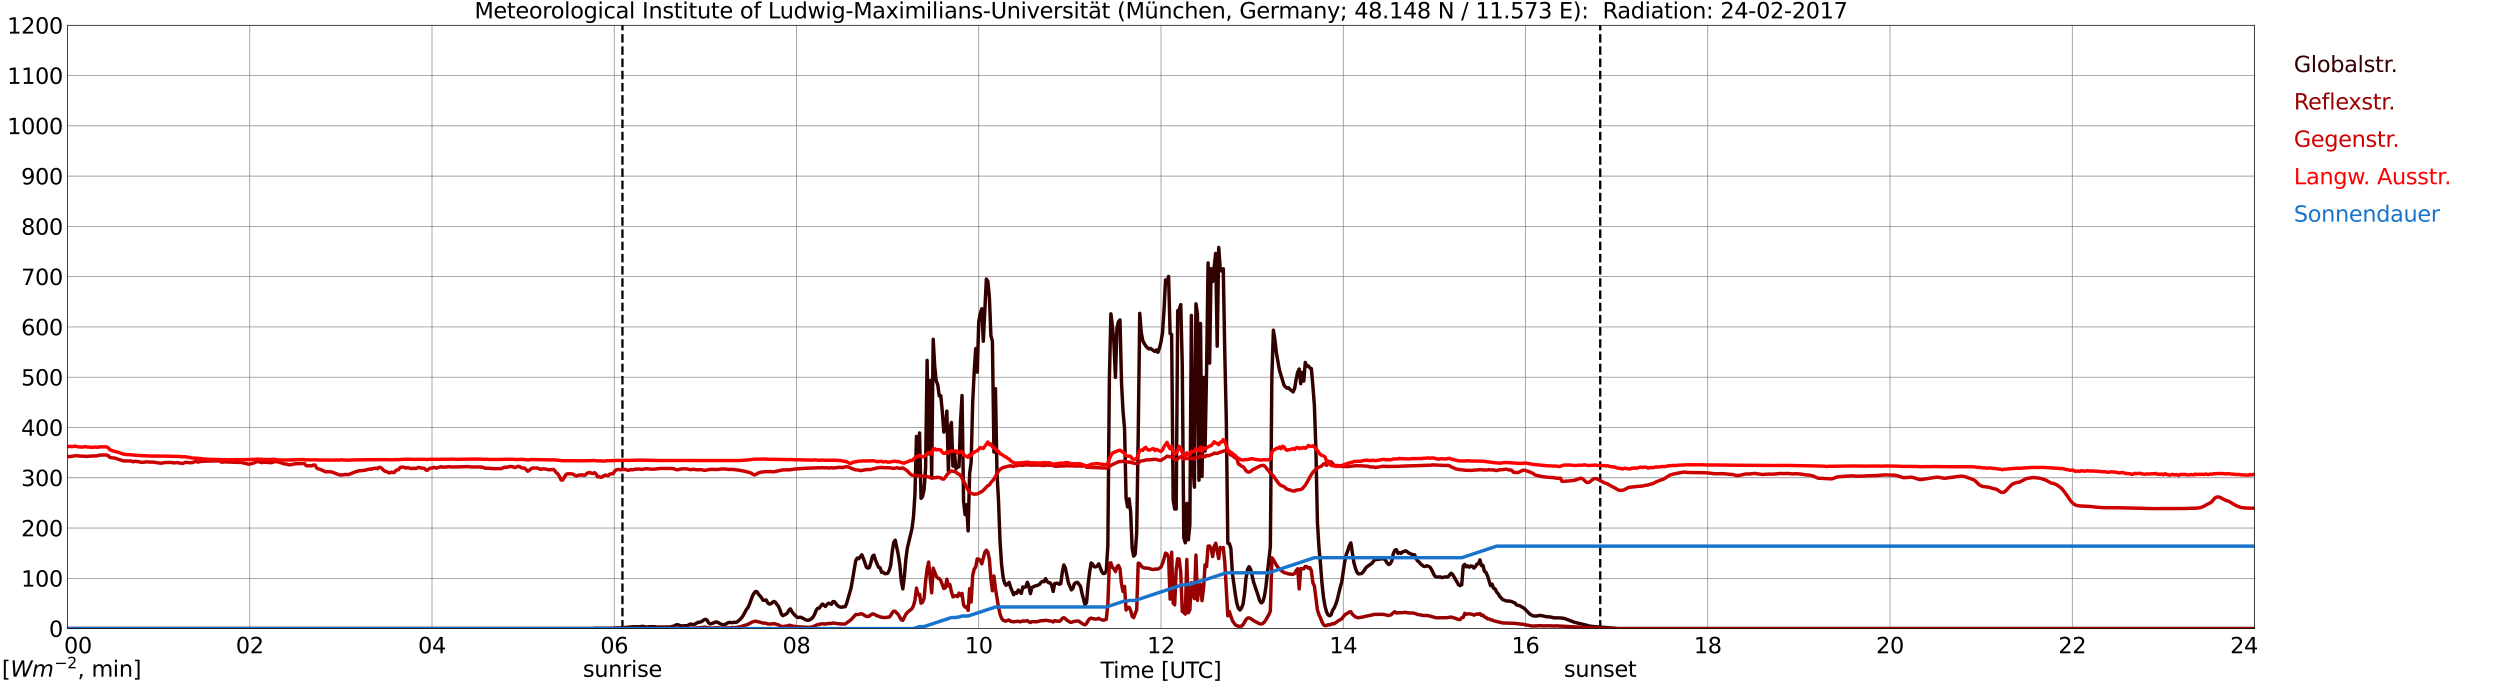 <?xml version="1.0" encoding="utf-8" standalone="no"?>
<!DOCTYPE svg PUBLIC "-//W3C//DTD SVG 1.1//EN"
  "http://www.w3.org/Graphics/SVG/1.1/DTD/svg11.dtd">
<svg xmlns:xlink="http://www.w3.org/1999/xlink" width="1085.4pt" height="296.64pt" viewBox="0 0 1085.4 296.64" xmlns="http://www.w3.org/2000/svg" version="1.1">
 <defs>
  <style type="text/css">*{stroke-linejoin: round; stroke-linecap: butt}</style>
 </defs>
 <g id="figure_1">
  <g id="patch_1">
   <path d="M 0 296.64 
L 1085.4 296.64 
L 1085.4 0 
L 0 0 
z
" style="fill: #ffffff"/>
  </g>
  <g id="axes_1">
   <g id="patch_2">
    <path d="M 29.306 272.909 
L 978.814 272.909 
L 978.814 10.976 
L 29.306 10.976 
z
" style="fill: #ffffff"/>
   </g>
   <g id="patch_3">
    <path d="M 978.814 272.909 
L 978.814 272.909 
L 978.814 10.976 
L 978.814 10.976 
z
" clip-path="url(#pfe4d3a6a36)" style="fill: #d3d3d3; opacity: 0.25; stroke: #d3d3d3; stroke-linejoin: miter"/>
   </g>
   <g id="matplotlib.axis_1">
    <g id="xtick_1">
     <g id="line2d_1">
      <path d="M 29.306 272.909 
L 29.306 10.976 
" clip-path="url(#pfe4d3a6a36)" style="fill: none; stroke: #808080; stroke-width: 0.3; stroke-linecap: square"/>
     </g>
     <g id="line2d_2"/>
     <g id="text_1">
      <!--    00 -->
      <g transform="translate(18.733 283.627) scale(0.095 -0.095)">
       <defs>
        <path id="DejaVuSans-20" transform="scale(0.016)"/>
        <path id="DejaVuSans-30" d="M 2034 4250 
Q 1547 4250 1301 3770 
Q 1056 3291 1056 2328 
Q 1056 1369 1301 889 
Q 1547 409 2034 409 
Q 2525 409 2770 889 
Q 3016 1369 3016 2328 
Q 3016 3291 2770 3770 
Q 2525 4250 2034 4250 
z
M 2034 4750 
Q 2819 4750 3233 4129 
Q 3647 3509 3647 2328 
Q 3647 1150 3233 529 
Q 2819 -91 2034 -91 
Q 1250 -91 836 529 
Q 422 1150 422 2328 
Q 422 3509 836 4129 
Q 1250 4750 2034 4750 
z
" transform="scale(0.016)"/>
       </defs>
       <use xlink:href="#DejaVuSans-20"/>
       <use xlink:href="#DejaVuSans-20" transform="translate(31.787 0)"/>
       <use xlink:href="#DejaVuSans-20" transform="translate(63.574 0)"/>
       <use xlink:href="#DejaVuSans-30" transform="translate(95.361 0)"/>
       <use xlink:href="#DejaVuSans-30" transform="translate(158.984 0)"/>
      </g>
     </g>
    </g>
    <g id="xtick_2">
     <g id="line2d_3">
      <path d="M 108.431 272.909 
L 108.431 10.976 
" clip-path="url(#pfe4d3a6a36)" style="fill: none; stroke: #808080; stroke-width: 0.3; stroke-linecap: square"/>
     </g>
     <g id="line2d_4"/>
     <g id="text_2">
      <!-- 02 -->
      <g transform="translate(102.387 283.627) scale(0.095 -0.095)">
       <defs>
        <path id="DejaVuSans-32" d="M 1228 531 
L 3431 531 
L 3431 0 
L 469 0 
L 469 531 
Q 828 903 1448 1529 
Q 2069 2156 2228 2338 
Q 2531 2678 2651 2914 
Q 2772 3150 2772 3378 
Q 2772 3750 2511 3984 
Q 2250 4219 1831 4219 
Q 1534 4219 1204 4116 
Q 875 4013 500 3803 
L 500 4441 
Q 881 4594 1212 4672 
Q 1544 4750 1819 4750 
Q 2544 4750 2975 4387 
Q 3406 4025 3406 3419 
Q 3406 3131 3298 2873 
Q 3191 2616 2906 2266 
Q 2828 2175 2409 1742 
Q 1991 1309 1228 531 
z
" transform="scale(0.016)"/>
       </defs>
       <use xlink:href="#DejaVuSans-30"/>
       <use xlink:href="#DejaVuSans-32" transform="translate(63.623 0)"/>
      </g>
     </g>
    </g>
    <g id="xtick_3">
     <g id="line2d_5">
      <path d="M 187.557 272.909 
L 187.557 10.976 
" clip-path="url(#pfe4d3a6a36)" style="fill: none; stroke: #808080; stroke-width: 0.3; stroke-linecap: square"/>
     </g>
     <g id="line2d_6"/>
     <g id="text_3">
      <!-- 04 -->
      <g transform="translate(181.513 283.627) scale(0.095 -0.095)">
       <defs>
        <path id="DejaVuSans-34" d="M 2419 4116 
L 825 1625 
L 2419 1625 
L 2419 4116 
z
M 2253 4666 
L 3047 4666 
L 3047 1625 
L 3713 1625 
L 3713 1100 
L 3047 1100 
L 3047 0 
L 2419 0 
L 2419 1100 
L 313 1100 
L 313 1709 
L 2253 4666 
z
" transform="scale(0.016)"/>
       </defs>
       <use xlink:href="#DejaVuSans-30"/>
       <use xlink:href="#DejaVuSans-34" transform="translate(63.623 0)"/>
      </g>
     </g>
    </g>
    <g id="xtick_4">
     <g id="line2d_7">
      <path d="M 266.683 272.909 
L 266.683 10.976 
" clip-path="url(#pfe4d3a6a36)" style="fill: none; stroke: #808080; stroke-width: 0.3; stroke-linecap: square"/>
     </g>
     <g id="line2d_8"/>
     <g id="text_4">
      <!-- 06 -->
      <g transform="translate(260.638 283.627) scale(0.095 -0.095)">
       <defs>
        <path id="DejaVuSans-36" d="M 2113 2584 
Q 1688 2584 1439 2293 
Q 1191 2003 1191 1497 
Q 1191 994 1439 701 
Q 1688 409 2113 409 
Q 2538 409 2786 701 
Q 3034 994 3034 1497 
Q 3034 2003 2786 2293 
Q 2538 2584 2113 2584 
z
M 3366 4563 
L 3366 3988 
Q 3128 4100 2886 4159 
Q 2644 4219 2406 4219 
Q 1781 4219 1451 3797 
Q 1122 3375 1075 2522 
Q 1259 2794 1537 2939 
Q 1816 3084 2150 3084 
Q 2853 3084 3261 2657 
Q 3669 2231 3669 1497 
Q 3669 778 3244 343 
Q 2819 -91 2113 -91 
Q 1303 -91 875 529 
Q 447 1150 447 2328 
Q 447 3434 972 4092 
Q 1497 4750 2381 4750 
Q 2619 4750 2861 4703 
Q 3103 4656 3366 4563 
z
" transform="scale(0.016)"/>
       </defs>
       <use xlink:href="#DejaVuSans-30"/>
       <use xlink:href="#DejaVuSans-36" transform="translate(63.623 0)"/>
      </g>
     </g>
    </g>
    <g id="xtick_5">
     <g id="line2d_9">
      <path d="M 345.808 272.909 
L 345.808 10.976 
" clip-path="url(#pfe4d3a6a36)" style="fill: none; stroke: #808080; stroke-width: 0.3; stroke-linecap: square"/>
     </g>
     <g id="line2d_10"/>
     <g id="text_5">
      <!-- 08 -->
      <g transform="translate(339.764 283.627) scale(0.095 -0.095)">
       <defs>
        <path id="DejaVuSans-38" d="M 2034 2216 
Q 1584 2216 1326 1975 
Q 1069 1734 1069 1313 
Q 1069 891 1326 650 
Q 1584 409 2034 409 
Q 2484 409 2743 651 
Q 3003 894 3003 1313 
Q 3003 1734 2745 1975 
Q 2488 2216 2034 2216 
z
M 1403 2484 
Q 997 2584 770 2862 
Q 544 3141 544 3541 
Q 544 4100 942 4425 
Q 1341 4750 2034 4750 
Q 2731 4750 3128 4425 
Q 3525 4100 3525 3541 
Q 3525 3141 3298 2862 
Q 3072 2584 2669 2484 
Q 3125 2378 3379 2068 
Q 3634 1759 3634 1313 
Q 3634 634 3220 271 
Q 2806 -91 2034 -91 
Q 1263 -91 848 271 
Q 434 634 434 1313 
Q 434 1759 690 2068 
Q 947 2378 1403 2484 
z
M 1172 3481 
Q 1172 3119 1398 2916 
Q 1625 2713 2034 2713 
Q 2441 2713 2670 2916 
Q 2900 3119 2900 3481 
Q 2900 3844 2670 4047 
Q 2441 4250 2034 4250 
Q 1625 4250 1398 4047 
Q 1172 3844 1172 3481 
z
" transform="scale(0.016)"/>
       </defs>
       <use xlink:href="#DejaVuSans-30"/>
       <use xlink:href="#DejaVuSans-38" transform="translate(63.623 0)"/>
      </g>
     </g>
    </g>
    <g id="xtick_6">
     <g id="line2d_11">
      <path d="M 424.934 272.909 
L 424.934 10.976 
" clip-path="url(#pfe4d3a6a36)" style="fill: none; stroke: #808080; stroke-width: 0.3; stroke-linecap: square"/>
     </g>
     <g id="line2d_12"/>
     <g id="text_6">
      <!-- 10 -->
      <g transform="translate(418.89 283.627) scale(0.095 -0.095)">
       <defs>
        <path id="DejaVuSans-31" d="M 794 531 
L 1825 531 
L 1825 4091 
L 703 3866 
L 703 4441 
L 1819 4666 
L 2450 4666 
L 2450 531 
L 3481 531 
L 3481 0 
L 794 0 
L 794 531 
z
" transform="scale(0.016)"/>
       </defs>
       <use xlink:href="#DejaVuSans-31"/>
       <use xlink:href="#DejaVuSans-30" transform="translate(63.623 0)"/>
      </g>
     </g>
    </g>
    <g id="xtick_7">
     <g id="line2d_13">
      <path d="M 504.06 272.909 
L 504.06 10.976 
" clip-path="url(#pfe4d3a6a36)" style="fill: none; stroke: #808080; stroke-width: 0.3; stroke-linecap: square"/>
     </g>
     <g id="line2d_14"/>
     <g id="text_7">
      <!-- 12 -->
      <g transform="translate(498.015 283.627) scale(0.095 -0.095)">
       <use xlink:href="#DejaVuSans-31"/>
       <use xlink:href="#DejaVuSans-32" transform="translate(63.623 0)"/>
      </g>
     </g>
    </g>
    <g id="xtick_8">
     <g id="line2d_15">
      <path d="M 583.185 272.909 
L 583.185 10.976 
" clip-path="url(#pfe4d3a6a36)" style="fill: none; stroke: #808080; stroke-width: 0.3; stroke-linecap: square"/>
     </g>
     <g id="line2d_16"/>
     <g id="text_8">
      <!-- 14 -->
      <g transform="translate(577.141 283.627) scale(0.095 -0.095)">
       <use xlink:href="#DejaVuSans-31"/>
       <use xlink:href="#DejaVuSans-34" transform="translate(63.623 0)"/>
      </g>
     </g>
    </g>
    <g id="xtick_9">
     <g id="line2d_17">
      <path d="M 662.311 272.909 
L 662.311 10.976 
" clip-path="url(#pfe4d3a6a36)" style="fill: none; stroke: #808080; stroke-width: 0.3; stroke-linecap: square"/>
     </g>
     <g id="line2d_18"/>
     <g id="text_9">
      <!-- 16 -->
      <g transform="translate(656.267 283.627) scale(0.095 -0.095)">
       <use xlink:href="#DejaVuSans-31"/>
       <use xlink:href="#DejaVuSans-36" transform="translate(63.623 0)"/>
      </g>
     </g>
    </g>
    <g id="xtick_10">
     <g id="line2d_19">
      <path d="M 741.437 272.909 
L 741.437 10.976 
" clip-path="url(#pfe4d3a6a36)" style="fill: none; stroke: #808080; stroke-width: 0.3; stroke-linecap: square"/>
     </g>
     <g id="line2d_20"/>
     <g id="text_10">
      <!-- 18 -->
      <g transform="translate(735.392 283.627) scale(0.095 -0.095)">
       <use xlink:href="#DejaVuSans-31"/>
       <use xlink:href="#DejaVuSans-38" transform="translate(63.623 0)"/>
      </g>
     </g>
    </g>
    <g id="xtick_11">
     <g id="line2d_21">
      <path d="M 820.562 272.909 
L 820.562 10.976 
" clip-path="url(#pfe4d3a6a36)" style="fill: none; stroke: #808080; stroke-width: 0.3; stroke-linecap: square"/>
     </g>
     <g id="line2d_22"/>
     <g id="text_11">
      <!-- 20 -->
      <g transform="translate(814.518 283.627) scale(0.095 -0.095)">
       <use xlink:href="#DejaVuSans-32"/>
       <use xlink:href="#DejaVuSans-30" transform="translate(63.623 0)"/>
      </g>
     </g>
    </g>
    <g id="xtick_12">
     <g id="line2d_23">
      <path d="M 899.688 272.909 
L 899.688 10.976 
" clip-path="url(#pfe4d3a6a36)" style="fill: none; stroke: #808080; stroke-width: 0.3; stroke-linecap: square"/>
     </g>
     <g id="line2d_24"/>
     <g id="text_12">
      <!-- 22 -->
      <g transform="translate(893.644 283.627) scale(0.095 -0.095)">
       <use xlink:href="#DejaVuSans-32"/>
       <use xlink:href="#DejaVuSans-32" transform="translate(63.623 0)"/>
      </g>
     </g>
    </g>
    <g id="xtick_13">
     <g id="line2d_25">
      <path d="M 978.814 272.909 
L 978.814 10.976 
" clip-path="url(#pfe4d3a6a36)" style="fill: none; stroke: #808080; stroke-width: 0.3; stroke-linecap: square"/>
     </g>
     <g id="line2d_26"/>
     <g id="text_13">
      <!-- 24    -->
      <g transform="translate(968.241 283.627) scale(0.095 -0.095)">
       <use xlink:href="#DejaVuSans-32"/>
       <use xlink:href="#DejaVuSans-34" transform="translate(63.623 0)"/>
       <use xlink:href="#DejaVuSans-20" transform="translate(127.246 0)"/>
       <use xlink:href="#DejaVuSans-20" transform="translate(159.033 0)"/>
       <use xlink:href="#DejaVuSans-20" transform="translate(190.82 0)"/>
      </g>
     </g>
    </g>
    <g id="text_14">
     <!-- Time [UTC] -->
     <g transform="translate(477.806 294.322) scale(0.095 -0.095)">
      <defs>
       <path id="DejaVuSans-54" d="M -19 4666 
L 3928 4666 
L 3928 4134 
L 2272 4134 
L 2272 0 
L 1638 0 
L 1638 4134 
L -19 4134 
L -19 4666 
z
" transform="scale(0.016)"/>
       <path id="DejaVuSans-69" d="M 603 3500 
L 1178 3500 
L 1178 0 
L 603 0 
L 603 3500 
z
M 603 4863 
L 1178 4863 
L 1178 4134 
L 603 4134 
L 603 4863 
z
" transform="scale(0.016)"/>
       <path id="DejaVuSans-6d" d="M 3328 2828 
Q 3544 3216 3844 3400 
Q 4144 3584 4550 3584 
Q 5097 3584 5394 3201 
Q 5691 2819 5691 2113 
L 5691 0 
L 5113 0 
L 5113 2094 
Q 5113 2597 4934 2840 
Q 4756 3084 4391 3084 
Q 3944 3084 3684 2787 
Q 3425 2491 3425 1978 
L 3425 0 
L 2847 0 
L 2847 2094 
Q 2847 2600 2669 2842 
Q 2491 3084 2119 3084 
Q 1678 3084 1418 2786 
Q 1159 2488 1159 1978 
L 1159 0 
L 581 0 
L 581 3500 
L 1159 3500 
L 1159 2956 
Q 1356 3278 1631 3431 
Q 1906 3584 2284 3584 
Q 2666 3584 2933 3390 
Q 3200 3197 3328 2828 
z
" transform="scale(0.016)"/>
       <path id="DejaVuSans-65" d="M 3597 1894 
L 3597 1613 
L 953 1613 
Q 991 1019 1311 708 
Q 1631 397 2203 397 
Q 2534 397 2845 478 
Q 3156 559 3463 722 
L 3463 178 
Q 3153 47 2828 -22 
Q 2503 -91 2169 -91 
Q 1331 -91 842 396 
Q 353 884 353 1716 
Q 353 2575 817 3079 
Q 1281 3584 2069 3584 
Q 2775 3584 3186 3129 
Q 3597 2675 3597 1894 
z
M 3022 2063 
Q 3016 2534 2758 2815 
Q 2500 3097 2075 3097 
Q 1594 3097 1305 2825 
Q 1016 2553 972 2059 
L 3022 2063 
z
" transform="scale(0.016)"/>
       <path id="DejaVuSans-5b" d="M 550 4863 
L 1875 4863 
L 1875 4416 
L 1125 4416 
L 1125 -397 
L 1875 -397 
L 1875 -844 
L 550 -844 
L 550 4863 
z
" transform="scale(0.016)"/>
       <path id="DejaVuSans-55" d="M 556 4666 
L 1191 4666 
L 1191 1831 
Q 1191 1081 1462 751 
Q 1734 422 2344 422 
Q 2950 422 3222 751 
Q 3494 1081 3494 1831 
L 3494 4666 
L 4128 4666 
L 4128 1753 
Q 4128 841 3676 375 
Q 3225 -91 2344 -91 
Q 1459 -91 1007 375 
Q 556 841 556 1753 
L 556 4666 
z
" transform="scale(0.016)"/>
       <path id="DejaVuSans-43" d="M 4122 4306 
L 4122 3641 
Q 3803 3938 3442 4084 
Q 3081 4231 2675 4231 
Q 1875 4231 1450 3742 
Q 1025 3253 1025 2328 
Q 1025 1406 1450 917 
Q 1875 428 2675 428 
Q 3081 428 3442 575 
Q 3803 722 4122 1019 
L 4122 359 
Q 3791 134 3420 21 
Q 3050 -91 2638 -91 
Q 1578 -91 968 557 
Q 359 1206 359 2328 
Q 359 3453 968 4101 
Q 1578 4750 2638 4750 
Q 3056 4750 3426 4639 
Q 3797 4528 4122 4306 
z
" transform="scale(0.016)"/>
       <path id="DejaVuSans-5d" d="M 1947 4863 
L 1947 -844 
L 622 -844 
L 622 -397 
L 1369 -397 
L 1369 4416 
L 622 4416 
L 622 4863 
L 1947 4863 
z
" transform="scale(0.016)"/>
      </defs>
      <use xlink:href="#DejaVuSans-54"/>
      <use xlink:href="#DejaVuSans-69" transform="translate(57.959 0)"/>
      <use xlink:href="#DejaVuSans-6d" transform="translate(85.742 0)"/>
      <use xlink:href="#DejaVuSans-65" transform="translate(183.154 0)"/>
      <use xlink:href="#DejaVuSans-20" transform="translate(244.678 0)"/>
      <use xlink:href="#DejaVuSans-5b" transform="translate(276.465 0)"/>
      <use xlink:href="#DejaVuSans-55" transform="translate(315.479 0)"/>
      <use xlink:href="#DejaVuSans-54" transform="translate(388.672 0)"/>
      <use xlink:href="#DejaVuSans-43" transform="translate(443.881 0)"/>
      <use xlink:href="#DejaVuSans-5d" transform="translate(513.705 0)"/>
     </g>
    </g>
   </g>
   <g id="matplotlib.axis_2">
    <g id="ytick_1">
     <g id="line2d_27">
      <path d="M 29.306 272.909 
L 978.814 272.909 
" clip-path="url(#pfe4d3a6a36)" style="fill: none; stroke: #808080; stroke-width: 0.3; stroke-linecap: square"/>
     </g>
     <g id="line2d_28"/>
     <g id="text_15">
      <!-- 0 -->
      <g transform="translate(21.261 276.518) scale(0.095 -0.095)">
       <use xlink:href="#DejaVuSans-30"/>
      </g>
     </g>
    </g>
    <g id="ytick_2">
     <g id="line2d_29">
      <path d="M 29.306 251.081 
L 978.814 251.081 
" clip-path="url(#pfe4d3a6a36)" style="fill: none; stroke: #808080; stroke-width: 0.3; stroke-linecap: square"/>
     </g>
     <g id="line2d_30"/>
     <g id="text_16">
      <!-- 100 -->
      <g transform="translate(9.173 254.69) scale(0.095 -0.095)">
       <use xlink:href="#DejaVuSans-31"/>
       <use xlink:href="#DejaVuSans-30" transform="translate(63.623 0)"/>
       <use xlink:href="#DejaVuSans-30" transform="translate(127.246 0)"/>
      </g>
     </g>
    </g>
    <g id="ytick_3">
     <g id="line2d_31">
      <path d="M 29.306 229.253 
L 978.814 229.253 
" clip-path="url(#pfe4d3a6a36)" style="fill: none; stroke: #808080; stroke-width: 0.3; stroke-linecap: square"/>
     </g>
     <g id="line2d_32"/>
     <g id="text_17">
      <!-- 200 -->
      <g transform="translate(9.173 232.863) scale(0.095 -0.095)">
       <use xlink:href="#DejaVuSans-32"/>
       <use xlink:href="#DejaVuSans-30" transform="translate(63.623 0)"/>
       <use xlink:href="#DejaVuSans-30" transform="translate(127.246 0)"/>
      </g>
     </g>
    </g>
    <g id="ytick_4">
     <g id="line2d_33">
      <path d="M 29.306 207.426 
L 978.814 207.426 
" clip-path="url(#pfe4d3a6a36)" style="fill: none; stroke: #808080; stroke-width: 0.3; stroke-linecap: square"/>
     </g>
     <g id="line2d_34"/>
     <g id="text_18">
      <!-- 300 -->
      <g transform="translate(9.173 211.035) scale(0.095 -0.095)">
       <defs>
        <path id="DejaVuSans-33" d="M 2597 2516 
Q 3050 2419 3304 2112 
Q 3559 1806 3559 1356 
Q 3559 666 3084 287 
Q 2609 -91 1734 -91 
Q 1441 -91 1130 -33 
Q 819 25 488 141 
L 488 750 
Q 750 597 1062 519 
Q 1375 441 1716 441 
Q 2309 441 2620 675 
Q 2931 909 2931 1356 
Q 2931 1769 2642 2001 
Q 2353 2234 1838 2234 
L 1294 2234 
L 1294 2753 
L 1863 2753 
Q 2328 2753 2575 2939 
Q 2822 3125 2822 3475 
Q 2822 3834 2567 4026 
Q 2313 4219 1838 4219 
Q 1578 4219 1281 4162 
Q 984 4106 628 3988 
L 628 4550 
Q 988 4650 1302 4700 
Q 1616 4750 1894 4750 
Q 2613 4750 3031 4423 
Q 3450 4097 3450 3541 
Q 3450 3153 3228 2886 
Q 3006 2619 2597 2516 
z
" transform="scale(0.016)"/>
       </defs>
       <use xlink:href="#DejaVuSans-33"/>
       <use xlink:href="#DejaVuSans-30" transform="translate(63.623 0)"/>
       <use xlink:href="#DejaVuSans-30" transform="translate(127.246 0)"/>
      </g>
     </g>
    </g>
    <g id="ytick_5">
     <g id="line2d_35">
      <path d="M 29.306 185.598 
L 978.814 185.598 
" clip-path="url(#pfe4d3a6a36)" style="fill: none; stroke: #808080; stroke-width: 0.3; stroke-linecap: square"/>
     </g>
     <g id="line2d_36"/>
     <g id="text_19">
      <!-- 400 -->
      <g transform="translate(9.173 189.207) scale(0.095 -0.095)">
       <use xlink:href="#DejaVuSans-34"/>
       <use xlink:href="#DejaVuSans-30" transform="translate(63.623 0)"/>
       <use xlink:href="#DejaVuSans-30" transform="translate(127.246 0)"/>
      </g>
     </g>
    </g>
    <g id="ytick_6">
     <g id="line2d_37">
      <path d="M 29.306 163.77 
L 978.814 163.77 
" clip-path="url(#pfe4d3a6a36)" style="fill: none; stroke: #808080; stroke-width: 0.3; stroke-linecap: square"/>
     </g>
     <g id="line2d_38"/>
     <g id="text_20">
      <!-- 500 -->
      <g transform="translate(9.173 167.379) scale(0.095 -0.095)">
       <defs>
        <path id="DejaVuSans-35" d="M 691 4666 
L 3169 4666 
L 3169 4134 
L 1269 4134 
L 1269 2991 
Q 1406 3038 1543 3061 
Q 1681 3084 1819 3084 
Q 2600 3084 3056 2656 
Q 3513 2228 3513 1497 
Q 3513 744 3044 326 
Q 2575 -91 1722 -91 
Q 1428 -91 1123 -41 
Q 819 9 494 109 
L 494 744 
Q 775 591 1075 516 
Q 1375 441 1709 441 
Q 2250 441 2565 725 
Q 2881 1009 2881 1497 
Q 2881 1984 2565 2268 
Q 2250 2553 1709 2553 
Q 1456 2553 1204 2497 
Q 953 2441 691 2322 
L 691 4666 
z
" transform="scale(0.016)"/>
       </defs>
       <use xlink:href="#DejaVuSans-35"/>
       <use xlink:href="#DejaVuSans-30" transform="translate(63.623 0)"/>
       <use xlink:href="#DejaVuSans-30" transform="translate(127.246 0)"/>
      </g>
     </g>
    </g>
    <g id="ytick_7">
     <g id="line2d_39">
      <path d="M 29.306 141.942 
L 978.814 141.942 
" clip-path="url(#pfe4d3a6a36)" style="fill: none; stroke: #808080; stroke-width: 0.3; stroke-linecap: square"/>
     </g>
     <g id="line2d_40"/>
     <g id="text_21">
      <!-- 600 -->
      <g transform="translate(9.173 145.551) scale(0.095 -0.095)">
       <use xlink:href="#DejaVuSans-36"/>
       <use xlink:href="#DejaVuSans-30" transform="translate(63.623 0)"/>
       <use xlink:href="#DejaVuSans-30" transform="translate(127.246 0)"/>
      </g>
     </g>
    </g>
    <g id="ytick_8">
     <g id="line2d_41">
      <path d="M 29.306 120.114 
L 978.814 120.114 
" clip-path="url(#pfe4d3a6a36)" style="fill: none; stroke: #808080; stroke-width: 0.3; stroke-linecap: square"/>
     </g>
     <g id="line2d_42"/>
     <g id="text_22">
      <!-- 700 -->
      <g transform="translate(9.173 123.724) scale(0.095 -0.095)">
       <defs>
        <path id="DejaVuSans-37" d="M 525 4666 
L 3525 4666 
L 3525 4397 
L 1831 0 
L 1172 0 
L 2766 4134 
L 525 4134 
L 525 4666 
z
" transform="scale(0.016)"/>
       </defs>
       <use xlink:href="#DejaVuSans-37"/>
       <use xlink:href="#DejaVuSans-30" transform="translate(63.623 0)"/>
       <use xlink:href="#DejaVuSans-30" transform="translate(127.246 0)"/>
      </g>
     </g>
    </g>
    <g id="ytick_9">
     <g id="line2d_43">
      <path d="M 29.306 98.287 
L 978.814 98.287 
" clip-path="url(#pfe4d3a6a36)" style="fill: none; stroke: #808080; stroke-width: 0.3; stroke-linecap: square"/>
     </g>
     <g id="line2d_44"/>
     <g id="text_23">
      <!-- 800 -->
      <g transform="translate(9.173 101.896) scale(0.095 -0.095)">
       <use xlink:href="#DejaVuSans-38"/>
       <use xlink:href="#DejaVuSans-30" transform="translate(63.623 0)"/>
       <use xlink:href="#DejaVuSans-30" transform="translate(127.246 0)"/>
      </g>
     </g>
    </g>
    <g id="ytick_10">
     <g id="line2d_45">
      <path d="M 29.306 76.459 
L 978.814 76.459 
" clip-path="url(#pfe4d3a6a36)" style="fill: none; stroke: #808080; stroke-width: 0.3; stroke-linecap: square"/>
     </g>
     <g id="line2d_46"/>
     <g id="text_24">
      <!-- 900 -->
      <g transform="translate(9.173 80.068) scale(0.095 -0.095)">
       <defs>
        <path id="DejaVuSans-39" d="M 703 97 
L 703 672 
Q 941 559 1184 500 
Q 1428 441 1663 441 
Q 2288 441 2617 861 
Q 2947 1281 2994 2138 
Q 2813 1869 2534 1725 
Q 2256 1581 1919 1581 
Q 1219 1581 811 2004 
Q 403 2428 403 3163 
Q 403 3881 828 4315 
Q 1253 4750 1959 4750 
Q 2769 4750 3195 4129 
Q 3622 3509 3622 2328 
Q 3622 1225 3098 567 
Q 2575 -91 1691 -91 
Q 1453 -91 1209 -44 
Q 966 3 703 97 
z
M 1959 2075 
Q 2384 2075 2632 2365 
Q 2881 2656 2881 3163 
Q 2881 3666 2632 3958 
Q 2384 4250 1959 4250 
Q 1534 4250 1286 3958 
Q 1038 3666 1038 3163 
Q 1038 2656 1286 2365 
Q 1534 2075 1959 2075 
z
" transform="scale(0.016)"/>
       </defs>
       <use xlink:href="#DejaVuSans-39"/>
       <use xlink:href="#DejaVuSans-30" transform="translate(63.623 0)"/>
       <use xlink:href="#DejaVuSans-30" transform="translate(127.246 0)"/>
      </g>
     </g>
    </g>
    <g id="ytick_11">
     <g id="line2d_47">
      <path d="M 29.306 54.631 
L 978.814 54.631 
" clip-path="url(#pfe4d3a6a36)" style="fill: none; stroke: #808080; stroke-width: 0.3; stroke-linecap: square"/>
     </g>
     <g id="line2d_48"/>
     <g id="text_25">
      <!-- 1000 -->
      <g transform="translate(3.128 58.24) scale(0.095 -0.095)">
       <use xlink:href="#DejaVuSans-31"/>
       <use xlink:href="#DejaVuSans-30" transform="translate(63.623 0)"/>
       <use xlink:href="#DejaVuSans-30" transform="translate(127.246 0)"/>
       <use xlink:href="#DejaVuSans-30" transform="translate(190.869 0)"/>
      </g>
     </g>
    </g>
    <g id="ytick_12">
     <g id="line2d_49">
      <path d="M 29.306 32.803 
L 978.814 32.803 
" clip-path="url(#pfe4d3a6a36)" style="fill: none; stroke: #808080; stroke-width: 0.3; stroke-linecap: square"/>
     </g>
     <g id="line2d_50"/>
     <g id="text_26">
      <!-- 1100 -->
      <g transform="translate(3.128 36.413) scale(0.095 -0.095)">
       <use xlink:href="#DejaVuSans-31"/>
       <use xlink:href="#DejaVuSans-31" transform="translate(63.623 0)"/>
       <use xlink:href="#DejaVuSans-30" transform="translate(127.246 0)"/>
       <use xlink:href="#DejaVuSans-30" transform="translate(190.869 0)"/>
      </g>
     </g>
    </g>
    <g id="ytick_13">
     <g id="line2d_51">
      <path d="M 29.306 10.976 
L 978.814 10.976 
" clip-path="url(#pfe4d3a6a36)" style="fill: none; stroke: #808080; stroke-width: 0.3; stroke-linecap: square"/>
     </g>
     <g id="line2d_52"/>
     <g id="text_27">
      <!-- 1200 -->
      <g transform="translate(3.128 14.585) scale(0.095 -0.095)">
       <use xlink:href="#DejaVuSans-31"/>
       <use xlink:href="#DejaVuSans-32" transform="translate(63.623 0)"/>
       <use xlink:href="#DejaVuSans-30" transform="translate(127.246 0)"/>
       <use xlink:href="#DejaVuSans-30" transform="translate(190.869 0)"/>
      </g>
     </g>
    </g>
   </g>
   <g id="line2d_53">
    <path d="M 270.243 272.909 
L 270.243 10.976 
" clip-path="url(#pfe4d3a6a36)" style="fill: none; stroke-dasharray: 3.7,1.6; stroke-dashoffset: 0; stroke: #000000"/>
   </g>
   <g id="line2d_54">
    <path d="M 694.753 272.909 
L 694.753 10.976 
" clip-path="url(#pfe4d3a6a36)" style="fill: none; stroke-dasharray: 3.7,1.6; stroke-dashoffset: 0; stroke: #000000"/>
   </g>
   <g id="line2d_55">
    <path d="M 29.306 272.909 
L 257.451 272.909 
L 258.111 272.784 
L 266.023 272.784 
L 267.342 272.649 
L 269.32 272.61 
L 275.255 272.088 
L 276.573 272.145 
L 277.892 272.125 
L 278.552 271.953 
L 279.211 271.953 
L 280.53 272.28 
L 282.508 272.068 
L 284.486 272.108 
L 285.145 272.263 
L 291.08 272.204 
L 292.399 271.874 
L 293.717 271.235 
L 294.377 271.235 
L 295.036 271.564 
L 296.355 271.817 
L 297.014 271.662 
L 298.333 271.68 
L 299.652 270.944 
L 300.971 271.139 
L 301.63 271.023 
L 302.949 270.248 
L 304.267 270.014 
L 304.927 269.648 
L 305.586 269.124 
L 306.246 268.873 
L 306.905 269.183 
L 307.564 270.248 
L 308.224 270.888 
L 308.883 270.789 
L 310.861 270.014 
L 311.521 270.132 
L 312.839 270.925 
L 314.158 271.274 
L 314.818 271.139 
L 316.136 270.324 
L 316.796 270.209 
L 317.455 270.324 
L 318.114 270.324 
L 318.774 270.15 
L 319.433 270.228 
L 320.093 269.977 
L 321.411 268.814 
L 322.071 268.078 
L 322.73 267.09 
L 324.049 264.649 
L 324.708 263.818 
L 325.368 262.403 
L 326.686 258.782 
L 327.346 257.562 
L 328.005 256.826 
L 328.665 256.903 
L 329.324 258.046 
L 329.983 258.686 
L 330.643 259.557 
L 331.302 260.622 
L 331.961 260.602 
L 332.621 260.467 
L 333.28 261.687 
L 333.94 262.209 
L 334.599 262.172 
L 335.918 261.144 
L 336.577 261.358 
L 337.236 262.346 
L 337.896 263.102 
L 338.555 264.573 
L 339.215 266.568 
L 339.874 267.303 
L 341.193 266.644 
L 341.852 266.123 
L 342.512 264.883 
L 343.171 264.359 
L 343.83 265.579 
L 344.49 266.452 
L 345.808 267.788 
L 346.468 268.118 
L 347.127 268.002 
L 347.787 268.019 
L 349.765 269.067 
L 350.424 269.279 
L 351.083 269.259 
L 351.743 269.008 
L 352.402 268.524 
L 353.062 267.827 
L 353.721 266.607 
L 354.38 264.922 
L 355.04 264.108 
L 355.699 264.012 
L 357.018 262.268 
L 357.677 262.693 
L 358.337 263.313 
L 358.996 262.462 
L 359.655 261.899 
L 360.315 262.036 
L 360.974 262.383 
L 361.634 261.183 
L 362.293 261.242 
L 363.612 262.907 
L 364.271 263.353 
L 364.93 263.584 
L 365.59 263.643 
L 366.249 263.372 
L 366.909 263.449 
L 367.568 261.997 
L 369.546 255.102 
L 371.524 243.385 
L 372.184 242.3 
L 372.843 242.59 
L 374.162 240.866 
L 374.821 242.396 
L 376.14 246.192 
L 376.799 246.657 
L 377.459 246.366 
L 378.118 244.197 
L 378.777 241.544 
L 379.437 241.001 
L 380.096 243.171 
L 381.415 246.29 
L 382.074 246.445 
L 382.734 248.46 
L 383.393 248.42 
L 384.053 249.02 
L 384.712 249.06 
L 385.371 248.905 
L 386.031 247.722 
L 386.69 245.515 
L 387.349 239.685 
L 388.009 235.52 
L 388.668 234.514 
L 389.987 240.77 
L 390.646 245.166 
L 391.306 252.216 
L 391.965 255.682 
L 392.624 250.511 
L 393.284 242.804 
L 393.943 237.904 
L 395.921 229.594 
L 396.581 224.597 
L 397.24 214.428 
L 397.899 189.483 
L 398.559 205.83 
L 399.218 187.973 
L 399.878 216.366 
L 400.537 215.532 
L 401.196 212.647 
L 401.856 203.254 
L 402.515 156.46 
L 403.175 197.036 
L 403.834 165.156 
L 404.493 206.856 
L 405.153 147.299 
L 405.812 158.959 
L 406.471 165.35 
L 407.131 167.075 
L 407.79 171.896 
L 408.45 171.781 
L 409.109 178.676 
L 409.768 187.584 
L 410.428 186.209 
L 411.087 178.502 
L 411.746 204.435 
L 412.406 186.248 
L 413.065 183.422 
L 413.725 202.401 
L 414.384 196.494 
L 415.043 203.486 
L 415.703 202.826 
L 416.362 202.634 
L 417.022 183.033 
L 417.681 171.702 
L 418.34 217.606 
L 419 223.434 
L 419.659 219.136 
L 420.318 230.484 
L 420.978 205.577 
L 421.637 200.58 
L 422.297 174.802 
L 422.956 161.419 
L 423.615 151.328 
L 424.275 161.594 
L 424.934 139.572 
L 425.593 136.202 
L 426.253 134.052 
L 426.912 148.172 
L 428.231 121.153 
L 428.89 122.14 
L 429.55 129.19 
L 430.209 145.653 
L 430.869 148.229 
L 431.528 196.263 
L 432.187 168.74 
L 432.847 205.21 
L 433.506 217.198 
L 434.165 234.824 
L 434.825 244.856 
L 435.484 250.452 
L 436.144 253.126 
L 436.803 254.133 
L 438.122 252.856 
L 438.781 255.121 
L 440.1 258.182 
L 440.759 257.291 
L 441.419 257.581 
L 442.078 256.187 
L 443.397 257.621 
L 444.056 254.811 
L 444.716 255.062 
L 445.375 254.733 
L 446.034 252.816 
L 446.694 254.501 
L 447.353 257.717 
L 448.012 255.102 
L 449.331 254.423 
L 449.991 254.307 
L 451.309 253.727 
L 451.969 252.836 
L 452.628 252.41 
L 453.287 252.526 
L 453.947 251.227 
L 454.606 252.467 
L 455.266 252.971 
L 455.925 253.067 
L 456.584 254.017 
L 457.244 256.806 
L 457.903 253.358 
L 459.222 253.203 
L 459.881 253.687 
L 460.541 253.436 
L 461.2 248.497 
L 461.859 245.281 
L 462.519 246.541 
L 463.838 252.991 
L 465.156 256.108 
L 465.816 255.451 
L 466.475 253.397 
L 467.134 252.991 
L 467.794 252.836 
L 469.113 254.597 
L 469.772 257.677 
L 471.091 262.656 
L 471.75 261.473 
L 472.409 253.805 
L 473.069 248.401 
L 473.728 244.41 
L 474.388 244.971 
L 475.047 246.076 
L 475.706 246.115 
L 476.366 245.727 
L 477.025 244.779 
L 478.344 248.206 
L 479.003 249.001 
L 479.663 248.905 
L 480.322 247.781 
L 480.981 236.838 
L 481.641 164.634 
L 482.3 136.26 
L 482.96 141.702 
L 483.619 148.809 
L 484.278 163.84 
L 484.938 142.381 
L 485.597 139.668 
L 486.256 138.932 
L 486.916 166.145 
L 487.575 178.598 
L 488.235 186.036 
L 488.894 216.172 
L 489.553 220.103 
L 490.213 216.578 
L 490.872 222.253 
L 491.532 238.039 
L 492.191 241.446 
L 492.85 240.556 
L 493.51 231.202 
L 494.169 188.649 
L 494.828 136.047 
L 495.488 144.374 
L 496.147 147.842 
L 496.807 149.158 
L 497.466 150.224 
L 498.125 150.979 
L 498.785 151.503 
L 499.444 151.25 
L 500.763 152.199 
L 501.422 152.588 
L 502.082 151.928 
L 502.741 152.935 
L 503.4 151.077 
L 504.06 148.403 
L 504.719 144.413 
L 505.379 134.458 
L 506.038 121.52 
L 506.697 122.45 
L 507.357 120.01 
L 508.016 144.802 
L 508.675 145.188 
L 509.335 217.006 
L 509.994 220.976 
L 510.654 221.013 
L 511.313 134.903 
L 511.972 134.401 
L 512.632 132.251 
L 513.291 158.571 
L 513.95 233.468 
L 514.61 235.675 
L 515.269 218.553 
L 515.929 234.378 
L 516.588 227.869 
L 517.247 136.917 
L 517.907 202.034 
L 518.566 211.505 
L 519.226 131.901 
L 519.885 136.202 
L 520.544 208.482 
L 521.204 140.423 
L 521.863 206.836 
L 522.522 163.879 
L 523.182 195.855 
L 523.841 161.109 
L 524.501 114.16 
L 525.16 157.643 
L 525.819 116.64 
L 526.479 122.199 
L 527.797 109.997 
L 528.457 150.32 
L 529.116 107.422 
L 529.776 116.755 
L 530.435 117.724 
L 531.094 116.679 
L 531.754 153.38 
L 532.413 182.433 
L 533.073 235.85 
L 533.732 235.985 
L 534.391 238.096 
L 535.051 248.962 
L 536.369 258.393 
L 537.029 262.152 
L 537.688 264.147 
L 538.348 264.843 
L 539.007 263.953 
L 539.666 262.346 
L 540.326 257.832 
L 540.985 250.9 
L 541.644 247.22 
L 542.304 246.019 
L 542.963 247.121 
L 544.282 252.816 
L 546.26 258.666 
L 546.919 260.816 
L 547.579 261.744 
L 548.238 261.299 
L 548.898 259.168 
L 549.557 255.141 
L 551.535 237.264 
L 552.195 163.279 
L 552.854 143.368 
L 553.513 147.493 
L 554.173 153.343 
L 555.491 160.74 
L 557.47 167.23 
L 558.129 167.985 
L 558.788 168.546 
L 559.448 168.352 
L 560.107 169.089 
L 561.426 170.135 
L 562.085 168.642 
L 562.745 164.615 
L 563.404 161.574 
L 564.063 160.219 
L 564.723 166.59 
L 565.382 161.67 
L 566.042 165.466 
L 566.701 157.333 
L 567.36 158.959 
L 568.02 158.881 
L 568.679 159.734 
L 569.338 160.044 
L 569.998 167.441 
L 570.657 176.157 
L 571.317 195.178 
L 571.976 226.767 
L 572.635 237.69 
L 573.295 244.76 
L 573.954 253.321 
L 574.613 259.343 
L 575.273 263.217 
L 575.932 265.658 
L 576.592 266.954 
L 577.251 267.343 
L 577.91 266.954 
L 578.57 264.959 
L 579.229 263.973 
L 579.889 262.462 
L 580.548 260.487 
L 581.867 255.006 
L 582.526 252.72 
L 583.845 243.732 
L 584.504 240.73 
L 585.164 239.065 
L 585.823 236.915 
L 586.482 235.714 
L 587.801 244.216 
L 588.46 246.657 
L 589.12 248.44 
L 589.779 249.156 
L 591.098 249.02 
L 591.757 248.42 
L 593.076 246.425 
L 594.395 245.399 
L 595.714 244.565 
L 596.373 243.54 
L 597.032 242.996 
L 600.329 242.59 
L 600.989 242.706 
L 601.648 243.424 
L 602.307 244.546 
L 602.967 245.107 
L 603.626 244.681 
L 604.286 243.481 
L 604.945 240.246 
L 605.604 238.871 
L 606.264 238.639 
L 606.923 240.285 
L 607.582 239.879 
L 608.242 240.285 
L 608.901 239.608 
L 609.561 239.471 
L 610.22 239.124 
L 610.879 239.453 
L 611.539 240.034 
L 612.858 240.615 
L 613.517 240.809 
L 614.176 240.885 
L 614.836 242.551 
L 615.495 243.52 
L 616.154 244.042 
L 616.814 244.875 
L 618.133 245.901 
L 618.792 245.96 
L 619.451 245.631 
L 620.111 245.825 
L 620.77 246.174 
L 621.429 247.102 
L 622.748 249.835 
L 623.408 250.435 
L 624.067 250.531 
L 625.386 250.472 
L 626.045 250.802 
L 627.364 250.452 
L 628.023 250.531 
L 628.683 250.415 
L 630.001 248.885 
L 630.661 249.387 
L 633.298 253.958 
L 633.958 254.231 
L 634.617 253.882 
L 635.276 245.69 
L 635.936 245.05 
L 636.595 246.096 
L 637.255 245.67 
L 637.914 246.251 
L 638.573 245.709 
L 639.233 245.825 
L 639.892 246.657 
L 640.552 246 
L 641.211 244.934 
L 641.87 244.76 
L 642.53 243.094 
L 643.189 245.572 
L 643.848 245.476 
L 644.508 248.071 
L 645.167 248.536 
L 645.827 250.066 
L 647.145 254.25 
L 647.805 253.631 
L 648.464 255.412 
L 649.123 255.682 
L 649.783 257.057 
L 650.442 257.776 
L 651.102 258.917 
L 652.42 260.312 
L 653.739 260.816 
L 654.399 260.971 
L 655.058 260.912 
L 656.377 261.183 
L 657.036 261.552 
L 657.695 261.726 
L 658.355 262.597 
L 659.014 262.829 
L 659.674 262.907 
L 660.992 263.682 
L 661.652 264.049 
L 662.97 265.348 
L 664.289 266.703 
L 665.608 267.382 
L 666.927 267.478 
L 668.246 267.244 
L 668.905 267.207 
L 670.883 267.653 
L 672.202 267.827 
L 672.861 267.827 
L 674.839 268.253 
L 677.477 268.273 
L 678.796 268.447 
L 679.455 268.583 
L 683.411 270.113 
L 684.73 270.46 
L 688.027 271.254 
L 688.686 271.39 
L 689.346 271.662 
L 691.324 271.99 
L 702.533 272.909 
L 978.154 272.909 
L 978.154 272.909 
" clip-path="url(#pfe4d3a6a36)" style="fill: none; stroke: #330000; stroke-width: 1.5; stroke-linecap: square"/>
   </g>
   <g id="line2d_56">
    <path d="M 29.306 272.909 
L 285.805 272.909 
L 286.464 272.763 
L 287.783 272.909 
L 288.442 272.599 
L 289.102 272.821 
L 295.036 272.824 
L 296.355 272.824 
L 298.992 272.725 
L 299.652 272.688 
L 300.311 272.765 
L 304.267 272.514 
L 305.586 272.339 
L 306.246 272.3 
L 308.224 272.688 
L 311.521 272.533 
L 312.839 272.708 
L 319.433 272.455 
L 321.411 272.125 
L 324.708 271.08 
L 326.686 269.995 
L 328.005 269.685 
L 329.983 270.13 
L 331.302 270.519 
L 332.621 270.595 
L 333.28 270.885 
L 334.599 270.964 
L 335.918 270.733 
L 337.896 271.274 
L 339.215 271.953 
L 339.874 272.009 
L 341.852 271.739 
L 342.512 271.488 
L 343.171 271.525 
L 344.49 271.894 
L 346.468 272.164 
L 347.787 272.184 
L 351.083 272.398 
L 352.402 272.243 
L 353.062 272.049 
L 355.04 271.158 
L 355.699 271.119 
L 356.359 270.885 
L 357.018 270.829 
L 358.337 270.944 
L 359.655 270.674 
L 360.974 270.713 
L 361.634 270.479 
L 364.93 270.925 
L 365.59 270.885 
L 366.249 270.964 
L 366.909 270.925 
L 368.887 269.51 
L 369.546 268.969 
L 371.524 266.839 
L 372.843 266.78 
L 373.502 266.548 
L 374.162 266.452 
L 375.481 267.284 
L 376.14 267.574 
L 376.799 267.672 
L 377.459 267.517 
L 378.118 266.917 
L 378.777 266.529 
L 379.437 266.625 
L 380.756 267.343 
L 382.734 268.019 
L 383.393 268.019 
L 384.053 268.137 
L 385.371 267.963 
L 386.031 267.904 
L 386.69 267.244 
L 387.349 266.044 
L 388.009 265.348 
L 388.668 265.444 
L 389.987 266.78 
L 391.306 269.104 
L 391.965 269.318 
L 393.284 266.723 
L 393.943 265.909 
L 395.921 264.263 
L 396.581 263.043 
L 397.24 260.563 
L 397.899 255.353 
L 398.559 258.238 
L 399.218 258.007 
L 399.878 261.899 
L 400.537 261.513 
L 401.196 259.768 
L 401.856 252.391 
L 402.515 247.025 
L 403.175 244.004 
L 404.493 257.387 
L 405.153 246.676 
L 406.471 250.105 
L 407.131 251.035 
L 407.79 251.227 
L 408.45 252.041 
L 409.768 255.508 
L 410.428 255.237 
L 411.087 251.48 
L 411.746 254.443 
L 412.406 253.766 
L 413.065 256.942 
L 413.725 259.131 
L 414.384 258.743 
L 415.043 258.568 
L 415.703 259.013 
L 416.362 257.503 
L 417.022 258.568 
L 417.681 257.638 
L 418.34 262.637 
L 419 263.604 
L 419.659 263.429 
L 420.318 264.998 
L 420.978 255.567 
L 421.637 261.397 
L 422.297 249.852 
L 422.956 247.121 
L 423.615 246.155 
L 424.275 242.629 
L 424.934 242.784 
L 425.593 243.21 
L 426.253 244.816 
L 427.572 239.761 
L 428.231 238.871 
L 428.89 239.724 
L 429.55 242.821 
L 430.209 251.247 
L 430.869 256.497 
L 431.528 250.086 
L 432.187 255.586 
L 433.506 263.604 
L 434.165 266.529 
L 434.825 268.408 
L 435.484 269.22 
L 436.144 269.569 
L 436.803 269.648 
L 437.462 269.338 
L 438.122 269.22 
L 438.781 269.783 
L 440.1 269.958 
L 442.078 269.704 
L 442.737 269.995 
L 443.397 269.84 
L 444.056 269.55 
L 444.716 269.724 
L 446.034 269.453 
L 446.694 269.995 
L 447.353 270.268 
L 448.012 269.899 
L 449.991 269.938 
L 451.969 269.493 
L 453.287 269.434 
L 453.947 269.298 
L 456.584 269.704 
L 457.244 270.034 
L 457.903 269.453 
L 458.563 269.704 
L 459.222 269.608 
L 459.881 269.803 
L 460.541 269.338 
L 461.2 268.504 
L 461.859 268.174 
L 462.519 268.6 
L 463.178 269.259 
L 464.497 270.054 
L 465.156 270.228 
L 465.816 269.918 
L 467.134 269.665 
L 467.794 269.608 
L 468.453 269.685 
L 469.113 270.248 
L 470.431 271.04 
L 471.091 271.254 
L 471.75 270.713 
L 472.409 269.434 
L 473.069 268.659 
L 473.728 268.349 
L 474.388 268.6 
L 475.706 268.775 
L 476.366 268.718 
L 477.025 268.428 
L 477.685 268.91 
L 479.003 269.24 
L 479.663 269.144 
L 480.322 268.794 
L 480.981 262.248 
L 481.641 244.526 
L 482.3 244.352 
L 482.96 246.406 
L 483.619 246.87 
L 484.278 248.167 
L 484.938 246.115 
L 485.597 245.476 
L 486.256 246.947 
L 486.916 253.552 
L 487.575 256.806 
L 488.235 254.597 
L 488.894 264.843 
L 489.553 263.874 
L 490.213 263.663 
L 490.872 265.038 
L 491.532 267.574 
L 492.191 268.155 
L 493.51 264.708 
L 494.169 244.507 
L 494.828 244.701 
L 495.488 245.766 
L 496.147 246.366 
L 496.807 246.637 
L 497.466 246.561 
L 498.125 246.735 
L 498.785 246.735 
L 499.444 247.025 
L 500.763 247.276 
L 501.422 247.045 
L 502.082 247.121 
L 502.741 247.045 
L 504.06 246.211 
L 504.719 244.624 
L 505.379 242.57 
L 506.038 240.13 
L 506.697 240.516 
L 507.357 241.99 
L 508.016 260.098 
L 508.675 239.744 
L 509.335 261.862 
L 509.994 262.617 
L 510.654 247.296 
L 511.313 242.57 
L 511.972 242.745 
L 512.632 248.44 
L 513.291 265.463 
L 513.95 265.869 
L 514.61 266.607 
L 515.269 242.88 
L 515.929 266.024 
L 516.588 264.785 
L 517.247 252.971 
L 517.907 257.503 
L 518.566 259.867 
L 519.226 240.981 
L 519.885 260.659 
L 520.544 254.462 
L 521.204 253.766 
L 521.863 260.777 
L 522.522 255.586 
L 523.182 245.225 
L 523.841 246 
L 524.501 237.109 
L 525.16 237.05 
L 525.819 238.155 
L 526.479 241.641 
L 527.138 237.399 
L 527.797 235.83 
L 529.116 242.511 
L 529.776 237.65 
L 530.435 238.329 
L 531.094 237.709 
L 531.754 244.14 
L 533.073 267.362 
L 533.732 265.522 
L 535.051 269.473 
L 536.369 271.333 
L 537.688 271.933 
L 539.007 271.855 
L 539.666 271.235 
L 540.985 268.969 
L 541.644 268.349 
L 542.304 268.253 
L 542.963 268.563 
L 544.282 269.473 
L 546.919 270.848 
L 547.579 270.885 
L 548.238 270.693 
L 548.898 270.113 
L 549.557 269.183 
L 550.876 266.839 
L 551.535 265.308 
L 552.195 242.164 
L 552.854 242.996 
L 554.173 245.417 
L 555.491 247.102 
L 557.47 248.595 
L 558.788 248.922 
L 559.448 249.195 
L 560.107 249.195 
L 560.766 249.407 
L 561.426 249.291 
L 562.085 249.001 
L 562.745 247.761 
L 563.404 246.927 
L 564.063 255.702 
L 564.723 246.87 
L 566.042 246.947 
L 566.701 245.921 
L 567.36 246 
L 568.02 246.715 
L 568.679 246.425 
L 569.338 247.741 
L 569.998 252.991 
L 570.657 254.403 
L 571.976 264.824 
L 572.635 266.839 
L 573.295 268.29 
L 573.954 270.034 
L 574.613 271.195 
L 575.273 271.66 
L 575.932 271.584 
L 576.592 271.235 
L 577.251 271.313 
L 577.91 271.099 
L 578.57 270.713 
L 579.229 270.809 
L 580.548 269.899 
L 581.207 269.395 
L 581.867 269.085 
L 582.526 268.639 
L 583.845 266.974 
L 584.504 266.529 
L 585.164 266.219 
L 585.823 265.638 
L 586.482 265.599 
L 587.142 266.723 
L 588.46 267.827 
L 589.12 268.078 
L 589.779 268.194 
L 591.757 267.845 
L 593.076 267.517 
L 595.714 267.013 
L 596.373 266.742 
L 600.329 266.723 
L 601.648 266.935 
L 602.307 267.168 
L 602.967 267.207 
L 603.626 267.033 
L 604.286 266.664 
L 604.945 265.968 
L 605.604 265.599 
L 606.264 266.16 
L 606.923 266.044 
L 609.561 265.948 
L 610.22 265.813 
L 610.879 266.044 
L 612.858 266.16 
L 613.517 266.142 
L 614.176 266.297 
L 615.495 266.78 
L 618.133 267.225 
L 618.792 267.264 
L 619.451 267.168 
L 620.111 267.362 
L 620.77 267.439 
L 623.408 268.214 
L 624.726 268.214 
L 628.023 268.194 
L 630.001 267.904 
L 631.32 268.273 
L 633.298 268.969 
L 633.958 268.989 
L 634.617 268.174 
L 635.276 268.039 
L 635.936 266.278 
L 636.595 266.723 
L 637.255 266.452 
L 639.233 266.684 
L 639.892 267.09 
L 641.211 266.529 
L 641.87 266.723 
L 642.53 266.374 
L 643.189 267.225 
L 643.848 267.07 
L 644.508 267.904 
L 645.167 268.019 
L 645.827 268.698 
L 646.486 268.659 
L 647.145 269.104 
L 647.805 269.144 
L 648.464 269.51 
L 652.42 270.46 
L 657.695 270.634 
L 659.014 270.809 
L 660.992 271.003 
L 664.949 271.758 
L 665.608 271.815 
L 668.905 271.643 
L 669.564 271.739 
L 672.861 271.7 
L 674.839 271.798 
L 675.499 271.719 
L 691.324 272.59 
L 693.302 272.59 
L 693.961 272.909 
L 694.621 272.649 
L 695.28 272.909 
L 978.154 272.909 
L 978.154 272.909 
" clip-path="url(#pfe4d3a6a36)" style="fill: none; stroke: #990000; stroke-width: 1.5; stroke-linecap: square"/>
   </g>
   <g id="line2d_57">
    <path d="M 29.306 198.035 
L 29.965 198.282 
L 33.262 197.802 
L 33.921 197.952 
L 36.559 198.085 
L 37.218 198.16 
L 40.515 197.941 
L 41.834 197.948 
L 43.153 197.62 
L 45.131 197.542 
L 46.45 197.551 
L 47.109 197.944 
L 47.768 198.633 
L 49.087 198.814 
L 49.747 198.871 
L 53.043 199.93 
L 53.703 200.113 
L 57 200.142 
L 57.659 200.486 
L 58.978 200.257 
L 59.637 200.43 
L 60.297 200.423 
L 60.956 200.668 
L 61.615 200.766 
L 63.594 200.515 
L 65.572 200.635 
L 66.231 200.602 
L 69.528 201.076 
L 70.187 201.098 
L 71.506 200.805 
L 74.803 200.777 
L 75.462 200.993 
L 76.781 200.829 
L 79.419 201.24 
L 80.078 200.836 
L 80.737 200.716 
L 82.716 200.919 
L 83.375 200.879 
L 84.694 200.41 
L 85.353 200.428 
L 86.013 200.659 
L 87.331 200.277 
L 95.244 200.052 
L 95.903 200.526 
L 96.563 200.685 
L 97.222 200.521 
L 103.816 200.775 
L 104.475 200.735 
L 107.113 201.322 
L 107.772 201.541 
L 109.091 201.344 
L 110.41 200.949 
L 111.069 200.563 
L 111.728 200.425 
L 112.388 200.476 
L 113.707 200.877 
L 114.366 200.665 
L 115.685 200.77 
L 116.344 200.742 
L 117.663 200.91 
L 119.641 200.353 
L 120.96 200.589 
L 123.597 201.456 
L 124.257 201.477 
L 125.575 201.803 
L 126.235 201.774 
L 128.213 201.349 
L 132.169 201.226 
L 132.829 202.117 
L 133.488 202.324 
L 134.147 202.115 
L 134.807 202.303 
L 135.466 202.202 
L 136.125 201.851 
L 136.785 201.91 
L 137.444 203.091 
L 138.104 203.562 
L 138.763 203.667 
L 141.4 204.856 
L 143.379 204.815 
L 144.038 204.902 
L 147.335 206.173 
L 148.654 206.205 
L 149.972 205.985 
L 151.291 206.061 
L 154.588 204.743 
L 155.247 204.653 
L 155.907 204.328 
L 156.566 204.383 
L 158.544 204.147 
L 160.523 203.597 
L 161.182 203.75 
L 161.841 203.459 
L 163.16 203.267 
L 163.819 203.477 
L 164.479 202.966 
L 165.138 202.916 
L 165.798 203.357 
L 166.457 204.075 
L 167.116 204.59 
L 167.776 204.736 
L 169.094 205.352 
L 169.754 204.992 
L 171.073 205.19 
L 171.732 204.433 
L 172.391 203.988 
L 173.051 203.907 
L 173.71 202.936 
L 174.37 202.813 
L 175.029 202.829 
L 176.348 203.204 
L 177.007 203.073 
L 177.666 203.176 
L 178.326 203.429 
L 178.985 203.409 
L 179.645 203.25 
L 180.304 203.424 
L 180.963 203.254 
L 181.623 202.894 
L 182.941 203.217 
L 183.601 203.224 
L 184.26 203.357 
L 184.92 204.064 
L 185.579 204.186 
L 186.238 203.586 
L 186.898 203.228 
L 187.557 203.265 
L 188.217 202.946 
L 188.876 202.97 
L 189.535 203.239 
L 191.513 202.584 
L 192.173 202.861 
L 194.151 202.7 
L 194.81 202.628 
L 196.129 202.748 
L 197.448 202.741 
L 203.382 202.567 
L 204.042 202.728 
L 207.339 202.757 
L 207.998 202.711 
L 209.317 202.824 
L 210.635 203.259 
L 212.614 203.311 
L 213.932 203.473 
L 215.91 203.49 
L 216.57 203.405 
L 217.229 203.507 
L 217.889 203.392 
L 218.548 203.036 
L 219.207 202.824 
L 219.867 202.949 
L 221.186 202.56 
L 222.504 202.593 
L 223.164 202.925 
L 223.823 202.96 
L 224.482 202.602 
L 225.142 202.451 
L 225.801 202.73 
L 226.461 203.158 
L 227.779 203.228 
L 229.098 204.597 
L 229.757 204.265 
L 230.417 203.634 
L 231.076 203.206 
L 232.395 203.226 
L 233.054 203.163 
L 233.714 203.346 
L 234.373 203.68 
L 235.033 203.782 
L 235.692 203.514 
L 236.351 203.555 
L 238.329 203.977 
L 240.308 203.811 
L 240.967 204.492 
L 241.626 205.334 
L 242.286 205.889 
L 242.945 206.961 
L 243.604 208.397 
L 244.264 208.454 
L 245.583 206.269 
L 246.242 205.719 
L 248.22 205.71 
L 248.88 205.928 
L 249.539 206.367 
L 250.198 206.666 
L 251.517 206.212 
L 252.176 206.29 
L 252.836 206.103 
L 253.495 206.356 
L 254.155 206.208 
L 254.814 205.468 
L 256.133 205.116 
L 256.792 205.468 
L 257.451 205.559 
L 258.111 205.195 
L 258.77 205.758 
L 259.43 207.044 
L 260.089 206.875 
L 260.748 207.268 
L 261.408 207.081 
L 262.067 206.579 
L 262.726 206.256 
L 264.045 206.517 
L 264.705 205.882 
L 265.364 205.697 
L 266.023 205.712 
L 267.342 204.108 
L 268.002 203.85 
L 268.661 203.837 
L 269.32 203.964 
L 270.639 203.82 
L 271.298 203.772 
L 271.958 203.951 
L 272.617 204.247 
L 273.936 203.879 
L 274.595 203.992 
L 275.255 203.778 
L 277.233 203.61 
L 278.552 203.806 
L 280.53 203.466 
L 281.849 203.608 
L 283.167 203.702 
L 283.827 203.715 
L 286.464 203.403 
L 291.739 203.392 
L 292.399 203.486 
L 293.717 203.94 
L 294.377 203.929 
L 295.696 203.595 
L 297.014 203.536 
L 298.333 203.577 
L 299.652 203.913 
L 300.971 203.743 
L 302.949 203.968 
L 304.267 203.883 
L 305.586 204.178 
L 306.246 204.186 
L 308.224 203.785 
L 311.521 203.833 
L 313.499 203.582 
L 315.477 203.669 
L 316.136 203.813 
L 318.114 203.798 
L 320.752 204.136 
L 323.39 204.616 
L 324.708 204.939 
L 326.027 205.358 
L 327.346 206.19 
L 328.005 206.087 
L 329.324 205.282 
L 330.643 204.946 
L 332.621 204.769 
L 334.599 204.758 
L 335.918 204.852 
L 339.874 204.014 
L 343.171 203.955 
L 344.49 203.697 
L 349.765 203.302 
L 351.743 203.241 
L 355.04 203.093 
L 356.359 203.121 
L 357.018 203.003 
L 357.677 203.134 
L 358.996 203.077 
L 359.655 203.193 
L 360.974 203.06 
L 361.634 203.213 
L 364.271 202.898 
L 366.249 202.966 
L 366.909 202.704 
L 367.568 202.645 
L 368.887 202.922 
L 369.546 203.322 
L 371.524 204.003 
L 372.184 203.99 
L 372.843 204.09 
L 373.502 204.335 
L 376.799 203.8 
L 377.459 203.894 
L 378.118 203.822 
L 380.756 203.169 
L 382.074 203.012 
L 382.734 202.938 
L 384.053 203.075 
L 385.371 203.053 
L 386.031 203.069 
L 388.009 203.383 
L 389.328 203.097 
L 390.646 203.318 
L 391.306 203.3 
L 391.965 203.139 
L 393.943 204.424 
L 395.262 205.884 
L 395.921 206.271 
L 396.581 206.389 
L 397.24 206.38 
L 399.878 206.731 
L 401.196 206.666 
L 402.515 206.921 
L 403.175 207.072 
L 404.493 207.646 
L 405.812 207.375 
L 406.471 207.397 
L 407.131 207.168 
L 407.79 207.377 
L 408.45 207.432 
L 409.109 208.004 
L 409.768 207.989 
L 410.428 207.183 
L 411.087 206.17 
L 412.406 204.808 
L 413.065 204.444 
L 413.725 204.653 
L 415.043 204.88 
L 415.703 205.633 
L 416.362 205.845 
L 417.022 206.443 
L 418.34 208.779 
L 419.659 211.418 
L 420.318 212.824 
L 420.978 213.699 
L 421.637 214.17 
L 422.956 214.589 
L 424.275 214.421 
L 426.253 213.411 
L 426.912 212.893 
L 428.89 210.82 
L 429.55 210.577 
L 430.209 209.514 
L 431.528 208.015 
L 433.506 204.522 
L 434.165 203.787 
L 435.484 202.979 
L 438.122 202.329 
L 438.781 202.231 
L 440.1 202.53 
L 440.759 202.065 
L 441.419 202.191 
L 442.737 201.846 
L 443.397 202.012 
L 444.056 202.041 
L 445.375 201.803 
L 446.034 201.897 
L 446.694 201.783 
L 447.353 201.969 
L 451.309 201.916 
L 453.287 202.139 
L 453.947 201.94 
L 455.925 202.004 
L 456.584 202.008 
L 457.244 202.139 
L 457.903 202.407 
L 458.563 202.464 
L 461.2 202.303 
L 461.859 202.364 
L 462.519 202.196 
L 464.497 202.281 
L 466.475 202.27 
L 467.134 202.359 
L 469.113 202.313 
L 469.772 202.388 
L 470.431 202.316 
L 471.091 202.102 
L 471.75 202.855 
L 477.685 203.095 
L 480.322 203.243 
L 480.981 203.176 
L 482.3 202.054 
L 483.619 201.386 
L 484.938 200.803 
L 485.597 200.469 
L 487.575 200.297 
L 490.213 200.644 
L 490.872 200.65 
L 491.532 200.956 
L 492.85 201.202 
L 493.51 201.268 
L 494.169 201.063 
L 494.828 200.393 
L 495.488 200.137 
L 496.807 199.923 
L 497.466 199.659 
L 498.785 199.666 
L 501.422 199.375 
L 502.741 199.629 
L 503.4 199.869 
L 504.06 199.884 
L 504.719 199.356 
L 505.379 199.035 
L 506.697 198.066 
L 508.675 198.461 
L 510.654 199.751 
L 511.972 198.666 
L 512.632 198.262 
L 513.95 199.299 
L 514.61 199.212 
L 515.269 198.854 
L 515.929 199.089 
L 516.588 199.192 
L 517.247 198.81 
L 517.907 199.19 
L 518.566 199.151 
L 519.226 198.411 
L 519.885 198.411 
L 520.544 198.581 
L 521.204 197.987 
L 521.863 198.343 
L 522.522 197.808 
L 523.182 198.312 
L 523.841 197.693 
L 524.501 197.904 
L 526.479 197.206 
L 527.138 196.741 
L 528.457 196.854 
L 529.776 196.302 
L 531.094 195.933 
L 531.754 195.634 
L 532.413 195.772 
L 533.073 196.54 
L 534.391 197.581 
L 535.051 197.682 
L 535.71 198.378 
L 537.029 199.236 
L 537.688 201.486 
L 538.348 201.776 
L 539.007 202.429 
L 539.666 202.567 
L 540.326 203.383 
L 540.985 204.411 
L 541.644 204.887 
L 542.304 204.976 
L 542.963 204.684 
L 543.623 204.095 
L 546.919 202.366 
L 548.238 202.006 
L 548.898 202.185 
L 549.557 202.857 
L 550.216 203.798 
L 550.876 204.479 
L 551.535 205.42 
L 552.854 206.655 
L 554.832 209.501 
L 555.491 210.265 
L 556.151 210.822 
L 556.81 210.986 
L 557.47 211.282 
L 558.788 212.38 
L 560.107 212.778 
L 560.766 213.033 
L 562.085 213.216 
L 562.745 212.786 
L 563.404 212.778 
L 564.063 212.592 
L 564.723 212.546 
L 565.382 212.208 
L 566.701 210.652 
L 567.36 209.613 
L 568.679 207.133 
L 569.998 205.024 
L 571.976 203.171 
L 573.295 202.534 
L 573.954 202.189 
L 574.613 201.443 
L 575.273 201.237 
L 575.932 202.043 
L 576.592 200.155 
L 577.251 200.805 
L 577.91 200.456 
L 578.57 201.279 
L 579.229 201.883 
L 579.889 202.265 
L 580.548 202.06 
L 581.207 202.143 
L 581.867 202.42 
L 583.185 202.532 
L 585.164 202.584 
L 588.46 202.202 
L 591.098 202.233 
L 593.736 202.418 
L 595.054 202.748 
L 596.373 202.739 
L 597.032 202.984 
L 600.329 202.44 
L 602.967 202.532 
L 606.923 202.475 
L 610.22 202.316 
L 612.198 202.257 
L 614.176 202.215 
L 620.111 201.986 
L 620.77 202.006 
L 622.089 201.842 
L 627.364 202.082 
L 628.683 202.056 
L 629.342 202.22 
L 630.001 202.667 
L 631.98 203.531 
L 633.298 203.826 
L 636.595 204.184 
L 639.233 204.226 
L 639.892 204.086 
L 640.552 204.101 
L 642.53 203.916 
L 645.167 204.077 
L 646.486 203.937 
L 647.805 204.04 
L 648.464 204.001 
L 649.123 204.236 
L 649.783 204.311 
L 651.102 203.94 
L 651.761 203.961 
L 653.739 203.689 
L 654.399 203.774 
L 655.058 204.04 
L 655.717 203.999 
L 656.377 204.23 
L 657.036 205.016 
L 659.014 205.188 
L 660.333 204.56 
L 660.992 204.23 
L 661.652 204.116 
L 663.63 204.712 
L 665.608 205.522 
L 666.267 206.114 
L 667.586 206.509 
L 668.246 206.605 
L 668.905 206.834 
L 671.542 207.177 
L 674.18 207.351 
L 676.158 207.672 
L 677.477 207.574 
L 678.136 209.001 
L 680.774 208.831 
L 683.411 208.567 
L 684.73 208.185 
L 686.049 207.657 
L 686.708 207.677 
L 687.368 208.089 
L 688.686 209.364 
L 689.346 209.523 
L 690.005 209.307 
L 690.664 208.851 
L 691.324 208.248 
L 691.983 207.862 
L 692.643 207.801 
L 693.302 207.864 
L 696.599 209.637 
L 697.918 210.073 
L 699.896 211.241 
L 701.215 211.878 
L 702.533 212.725 
L 703.193 212.878 
L 704.511 212.856 
L 705.171 212.642 
L 707.149 211.564 
L 709.127 211.4 
L 710.446 211.221 
L 713.083 211.036 
L 713.743 210.813 
L 715.062 210.641 
L 717.699 209.925 
L 719.018 209.231 
L 720.996 208.432 
L 722.315 207.986 
L 723.633 207.146 
L 724.952 206.286 
L 726.271 205.869 
L 730.887 204.955 
L 732.865 205.114 
L 734.184 205.158 
L 740.777 205.265 
L 742.756 205.468 
L 744.074 205.657 
L 745.393 205.677 
L 748.031 205.64 
L 751.327 205.954 
L 751.987 205.983 
L 753.965 206.461 
L 754.624 206.498 
L 757.921 205.778 
L 759.24 205.78 
L 761.878 205.548 
L 765.174 206.002 
L 767.812 205.823 
L 769.79 205.863 
L 773.087 205.548 
L 773.746 205.551 
L 774.406 205.668 
L 775.725 205.535 
L 778.362 205.756 
L 779.681 205.657 
L 781.659 205.804 
L 784.296 206.21 
L 785.615 206.299 
L 786.934 206.62 
L 787.593 206.823 
L 788.912 207.45 
L 789.572 207.639 
L 790.89 207.666 
L 793.528 207.836 
L 794.847 207.91 
L 795.506 207.853 
L 796.825 207.369 
L 797.484 207.109 
L 798.803 206.923 
L 800.122 206.851 
L 804.078 206.572 
L 806.056 206.753 
L 809.353 206.694 
L 810.672 206.574 
L 814.628 206.467 
L 818.584 206.164 
L 822.541 206.31 
L 823.859 206.59 
L 826.497 207.404 
L 829.794 207.177 
L 831.112 207.45 
L 833.091 208.139 
L 833.75 208.227 
L 835.069 208.061 
L 841.003 207.131 
L 842.322 207.323 
L 844.3 207.692 
L 845.619 207.478 
L 850.894 206.769 
L 851.553 206.707 
L 852.872 206.882 
L 855.51 207.79 
L 856.828 208.29 
L 857.488 208.702 
L 858.806 210.003 
L 859.466 210.632 
L 860.785 211.195 
L 862.103 211.389 
L 863.422 211.514 
L 865.4 212.127 
L 866.719 212.387 
L 868.697 213.692 
L 869.357 213.808 
L 870.016 213.66 
L 870.675 213.254 
L 871.994 211.848 
L 873.313 210.479 
L 873.972 210.062 
L 875.291 209.565 
L 876.61 209.338 
L 877.269 209.089 
L 879.247 208.021 
L 879.907 207.773 
L 882.544 207.308 
L 883.863 207.439 
L 885.182 207.561 
L 886.5 207.853 
L 887.16 208.109 
L 887.819 208.244 
L 890.457 209.672 
L 891.775 209.958 
L 893.094 210.556 
L 895.072 212.046 
L 896.391 213.673 
L 899.029 217.514 
L 900.347 218.844 
L 901.666 219.474 
L 902.985 219.643 
L 907.601 219.898 
L 910.238 220.197 
L 913.535 220.437 
L 918.81 220.428 
L 934.635 220.806 
L 949.142 220.76 
L 950.46 220.697 
L 953.098 220.631 
L 955.076 220.485 
L 956.395 220.003 
L 957.054 219.699 
L 957.714 219.263 
L 959.692 218.296 
L 960.351 217.704 
L 961.67 216.183 
L 962.329 215.827 
L 962.989 215.729 
L 963.648 215.871 
L 966.285 217.217 
L 967.604 217.623 
L 969.582 218.804 
L 970.901 219.56 
L 972.879 220.3 
L 974.857 220.555 
L 978.154 220.651 
L 978.154 220.651 
" clip-path="url(#pfe4d3a6a36)" style="fill: none; stroke: #cc0000; stroke-width: 1.5; stroke-linecap: square"/>
   </g>
   <g id="line2d_58">
    <path d="M 29.306 193.853 
L 30.625 193.825 
L 31.284 193.921 
L 32.603 193.689 
L 33.921 194.001 
L 35.9 194.121 
L 36.559 193.96 
L 37.218 193.916 
L 37.878 194.089 
L 39.197 194.137 
L 39.856 194.279 
L 41.175 194.091 
L 42.493 194.226 
L 43.153 194.017 
L 44.472 194.023 
L 45.79 193.971 
L 46.45 194.102 
L 47.109 194.536 
L 47.768 195.283 
L 49.087 195.794 
L 50.406 196.136 
L 51.065 196.272 
L 53.043 197.005 
L 54.362 197.302 
L 57 197.45 
L 58.319 197.623 
L 61.615 197.823 
L 65.572 198 
L 68.209 198.013 
L 72.825 198.046 
L 75.462 198.144 
L 77.441 198.162 
L 78.759 198.234 
L 79.419 198.334 
L 80.737 198.334 
L 83.375 198.845 
L 85.353 198.935 
L 89.309 199.338 
L 91.288 199.419 
L 95.244 199.53 
L 96.563 199.64 
L 97.222 199.535 
L 98.541 199.633 
L 103.156 199.552 
L 107.113 199.578 
L 111.069 199.399 
L 112.388 199.351 
L 115.685 199.53 
L 117.663 199.498 
L 118.982 199.397 
L 120.3 199.626 
L 122.278 199.716 
L 126.235 199.701 
L 131.51 199.498 
L 132.829 199.657 
L 136.125 199.642 
L 136.785 199.605 
L 138.763 199.736 
L 145.357 199.762 
L 146.016 199.664 
L 146.676 199.753 
L 148.654 199.64 
L 150.632 199.803 
L 155.247 199.637 
L 156.566 199.657 
L 157.885 199.602 
L 168.435 199.561 
L 169.094 199.637 
L 170.413 199.594 
L 171.073 199.65 
L 171.732 199.533 
L 173.051 199.587 
L 174.37 199.463 
L 177.007 199.356 
L 178.326 199.419 
L 180.304 199.474 
L 181.623 199.408 
L 182.282 199.463 
L 184.26 199.386 
L 184.92 199.513 
L 186.898 199.393 
L 189.535 199.443 
L 190.195 199.406 
L 190.854 199.485 
L 191.513 199.33 
L 192.832 199.43 
L 193.492 199.371 
L 194.81 199.395 
L 196.788 199.327 
L 198.107 199.428 
L 200.745 199.38 
L 206.02 199.314 
L 207.339 199.327 
L 209.317 199.358 
L 209.976 199.432 
L 211.295 199.358 
L 211.954 199.474 
L 216.57 199.474 
L 218.548 199.452 
L 219.207 199.378 
L 220.526 199.413 
L 222.504 199.378 
L 223.823 199.493 
L 227.12 199.447 
L 229.098 199.677 
L 229.757 199.655 
L 230.417 199.509 
L 238.989 199.664 
L 240.308 199.626 
L 244.264 200.028 
L 245.583 200.032 
L 252.176 200.054 
L 254.155 200.05 
L 256.792 199.987 
L 258.111 199.908 
L 258.77 200.063 
L 261.408 200.107 
L 262.067 200.227 
L 263.386 200.041 
L 266.023 200 
L 268.002 199.88 
L 272.617 199.869 
L 273.277 199.93 
L 273.936 199.829 
L 275.255 199.847 
L 276.573 199.771 
L 278.552 199.76 
L 287.124 199.952 
L 289.102 199.932 
L 321.411 199.936 
L 324.708 199.69 
L 327.346 199.373 
L 332.621 199.288 
L 333.28 199.426 
L 337.896 199.445 
L 342.512 199.561 
L 343.171 199.48 
L 345.149 199.631 
L 347.127 199.626 
L 350.424 199.707 
L 352.402 199.771 
L 353.721 199.685 
L 355.699 199.821 
L 357.018 199.729 
L 358.337 199.838 
L 362.952 199.823 
L 364.93 199.974 
L 367.568 200.436 
L 368.887 201.237 
L 369.546 201.133 
L 370.206 200.737 
L 372.843 200.196 
L 373.502 200.249 
L 374.162 200.133 
L 379.437 200.052 
L 380.756 200.419 
L 381.415 200.436 
L 382.074 200.281 
L 382.734 200.303 
L 383.393 200.602 
L 384.053 200.441 
L 384.712 200.397 
L 385.371 200.631 
L 386.031 200.648 
L 387.349 200.41 
L 388.009 200.266 
L 388.668 200.238 
L 389.328 200.423 
L 389.987 200.382 
L 391.965 201.008 
L 392.624 201.08 
L 393.284 200.692 
L 393.943 200.569 
L 395.262 199.919 
L 395.921 199.976 
L 397.899 198.205 
L 398.559 198.212 
L 399.218 197.634 
L 399.878 198.092 
L 400.537 198.389 
L 401.196 198.223 
L 403.175 196.44 
L 403.834 196.433 
L 404.493 197.129 
L 405.153 194.931 
L 405.812 194.824 
L 406.471 195.39 
L 407.131 195.141 
L 407.79 195.311 
L 408.45 195.366 
L 409.109 196.403 
L 409.768 196.872 
L 410.428 196.743 
L 411.087 196.021 
L 411.746 196.682 
L 413.065 195.649 
L 413.725 195.898 
L 414.384 195.78 
L 415.043 195.776 
L 415.703 196.723 
L 416.362 196.278 
L 417.022 196.352 
L 417.681 195.964 
L 418.34 197.448 
L 419 197.939 
L 419.659 198.151 
L 420.318 198.55 
L 420.978 197.431 
L 421.637 197.784 
L 422.297 196.752 
L 423.615 196.018 
L 424.275 195.636 
L 424.934 195.058 
L 425.593 194.324 
L 426.912 194.709 
L 428.89 191.897 
L 429.55 193.069 
L 430.209 192.705 
L 430.869 194.017 
L 432.187 194.872 
L 432.847 195.818 
L 433.506 195.962 
L 434.165 197.009 
L 434.825 197.234 
L 435.484 197.634 
L 436.144 198.19 
L 436.803 198.378 
L 437.462 198.967 
L 438.122 199.288 
L 438.781 200.061 
L 440.1 200.884 
L 440.759 201.056 
L 444.716 200.862 
L 445.375 200.698 
L 446.694 200.718 
L 447.353 201.002 
L 448.012 200.884 
L 449.331 201.015 
L 449.991 200.892 
L 450.65 201.052 
L 453.947 200.855 
L 454.606 200.984 
L 455.266 200.873 
L 456.584 201.213 
L 457.244 201.578 
L 460.541 201.058 
L 461.2 201.122 
L 463.178 200.799 
L 463.838 200.938 
L 464.497 201.196 
L 466.475 201.379 
L 468.453 201.314 
L 469.113 201.344 
L 469.772 201.652 
L 470.431 201.814 
L 471.091 202.257 
L 472.409 202.193 
L 473.728 201.554 
L 476.366 201.259 
L 477.685 201.467 
L 479.663 201.737 
L 480.322 201.713 
L 480.981 201.198 
L 481.641 199.194 
L 482.3 197.773 
L 482.96 196.728 
L 485.597 195.588 
L 486.256 195.466 
L 487.575 196.363 
L 488.235 196.758 
L 488.894 197.983 
L 489.553 198.101 
L 490.213 197.989 
L 490.872 198.153 
L 491.532 199.096 
L 492.191 199.465 
L 493.51 199.138 
L 494.828 195.532 
L 495.488 195.392 
L 496.147 195.562 
L 496.807 194.597 
L 497.466 194.198 
L 498.125 195.145 
L 498.785 195.425 
L 499.444 195.267 
L 500.103 194.938 
L 500.763 194.768 
L 501.422 195.617 
L 502.082 195.115 
L 504.06 196.029 
L 504.719 195.289 
L 505.379 193.921 
L 506.697 192.061 
L 507.357 193.794 
L 508.016 194.87 
L 508.675 193.696 
L 509.335 196.765 
L 509.994 197.166 
L 510.654 196.73 
L 511.313 195.455 
L 511.972 193.805 
L 512.632 194.678 
L 513.291 196.455 
L 513.95 197.712 
L 514.61 197.933 
L 515.269 196.568 
L 515.929 197.424 
L 516.588 197.217 
L 517.247 195.964 
L 517.907 196.13 
L 518.566 195.82 
L 519.226 194.809 
L 519.885 195.525 
L 520.544 195.656 
L 521.204 194.211 
L 521.863 196.001 
L 522.522 194.381 
L 523.182 194.787 
L 525.16 193.678 
L 525.819 193.491 
L 526.479 192.77 
L 527.138 191.801 
L 527.797 192.266 
L 528.457 192.574 
L 529.116 193.069 
L 529.776 192.022 
L 530.435 191.865 
L 531.094 190.819 
L 531.754 191.858 
L 532.413 193.312 
L 533.073 195.418 
L 536.369 197.817 
L 537.029 198.596 
L 538.348 199.434 
L 539.007 199.622 
L 539.666 199.679 
L 540.985 199.53 
L 541.644 199.522 
L 543.623 199.118 
L 544.941 199.458 
L 546.26 199.611 
L 547.579 199.792 
L 548.238 199.585 
L 550.216 199.633 
L 550.876 199.539 
L 551.535 199.26 
L 552.195 196.499 
L 552.854 195.326 
L 553.513 195.226 
L 554.173 194.597 
L 554.832 194.606 
L 555.491 194.073 
L 556.151 194.842 
L 556.81 193.748 
L 557.47 194.065 
L 558.129 195.084 
L 558.788 195.51 
L 559.448 195.219 
L 560.107 195.23 
L 561.426 194.761 
L 562.085 195.145 
L 562.745 194.386 
L 563.404 194.281 
L 564.063 194.811 
L 564.723 194.458 
L 565.382 194.621 
L 566.042 194.252 
L 566.701 194.634 
L 567.36 194.215 
L 568.02 193.395 
L 568.679 193.75 
L 569.338 193.816 
L 569.998 193.558 
L 570.657 194.049 
L 571.317 194.925 
L 571.976 195.464 
L 572.635 196.623 
L 573.295 197.363 
L 573.954 197.754 
L 574.613 197.917 
L 575.273 198.391 
L 575.932 200.259 
L 576.592 201.2 
L 577.251 201.56 
L 577.91 202.082 
L 580.548 202.486 
L 581.207 202.318 
L 581.867 202.285 
L 583.185 201.873 
L 585.164 201.17 
L 586.482 200.786 
L 587.142 200.674 
L 587.801 200.375 
L 589.779 200.238 
L 590.439 200.321 
L 592.417 199.845 
L 593.076 199.871 
L 593.736 199.744 
L 594.395 199.991 
L 595.714 199.871 
L 596.373 199.853 
L 597.032 200 
L 599.011 199.72 
L 599.67 199.522 
L 600.989 199.421 
L 601.648 199.67 
L 602.307 199.504 
L 602.967 199.664 
L 604.286 199.533 
L 604.945 199.271 
L 606.923 199.24 
L 607.582 199.017 
L 608.242 199.157 
L 612.198 199.255 
L 612.858 199.109 
L 617.473 199.081 
L 618.133 198.926 
L 619.451 198.917 
L 620.111 198.81 
L 620.77 198.926 
L 622.089 198.782 
L 624.067 199.282 
L 624.726 199.31 
L 626.045 199.12 
L 627.364 199.312 
L 629.342 198.945 
L 630.001 199.297 
L 633.298 200.089 
L 635.276 200.142 
L 636.595 200.078 
L 637.255 200.046 
L 638.573 200.131 
L 639.892 200.172 
L 643.848 200.216 
L 645.167 200.436 
L 647.145 200.648 
L 648.464 200.844 
L 649.783 200.96 
L 651.102 201.091 
L 653.08 200.829 
L 655.058 200.864 
L 660.333 201.248 
L 662.311 201.032 
L 664.289 201.364 
L 665.608 201.63 
L 672.202 202.263 
L 672.861 202.228 
L 674.18 202.353 
L 675.499 202.324 
L 676.817 202.564 
L 677.477 202.423 
L 678.796 201.938 
L 681.433 201.879 
L 683.411 202.08 
L 684.73 202.065 
L 685.389 201.971 
L 686.708 202.004 
L 688.027 201.776 
L 688.686 202.004 
L 690.005 202.102 
L 691.324 202.012 
L 691.983 201.993 
L 692.643 201.855 
L 693.302 202.093 
L 695.28 202.043 
L 695.939 202.185 
L 696.599 202.141 
L 697.258 202.296 
L 697.918 202.211 
L 699.236 202.61 
L 699.896 202.604 
L 700.555 202.776 
L 701.215 202.794 
L 701.874 203.16 
L 702.533 203.176 
L 703.193 203.387 
L 703.852 203.348 
L 704.511 203.656 
L 705.171 203.287 
L 706.49 203.455 
L 707.808 203.619 
L 708.468 203.226 
L 709.127 203.304 
L 709.786 203.158 
L 710.446 203.3 
L 711.105 203.156 
L 711.765 202.872 
L 712.424 202.776 
L 713.083 202.979 
L 713.743 202.833 
L 714.402 202.831 
L 715.721 203.219 
L 716.38 202.962 
L 717.699 202.992 
L 718.358 202.905 
L 719.018 202.645 
L 719.677 202.813 
L 720.996 202.621 
L 722.315 202.525 
L 722.974 202.628 
L 723.633 202.344 
L 726.271 202.073 
L 727.59 202.121 
L 728.249 201.982 
L 730.227 201.905 
L 732.205 201.807 
L 733.524 201.798 
L 738.14 201.783 
L 741.437 201.879 
L 744.734 201.87 
L 757.921 202.019 
L 759.24 202.023 
L 767.812 202.084 
L 769.79 202.106 
L 775.725 202.067 
L 788.253 202.289 
L 790.89 202.379 
L 792.209 202.427 
L 792.868 202.523 
L 794.187 202.44 
L 804.737 202.311 
L 810.012 202.37 
L 813.969 202.34 
L 817.265 202.379 
L 818.584 202.309 
L 820.562 202.329 
L 823.859 202.388 
L 826.497 202.523 
L 827.816 202.477 
L 829.134 202.495 
L 832.431 202.538 
L 833.75 202.61 
L 840.344 202.551 
L 844.3 202.617 
L 856.828 202.654 
L 858.147 202.835 
L 858.806 202.953 
L 859.466 202.903 
L 860.785 203.119 
L 862.103 203.158 
L 862.763 203.265 
L 864.082 203.182 
L 868.697 203.737 
L 869.357 203.929 
L 870.016 203.743 
L 873.313 203.468 
L 875.95 203.246 
L 876.61 203.315 
L 881.885 202.964 
L 887.16 202.938 
L 893.754 203.355 
L 894.413 203.477 
L 895.072 203.37 
L 896.391 203.641 
L 897.051 203.859 
L 897.71 203.916 
L 898.369 204.143 
L 899.029 204.171 
L 899.688 204.04 
L 900.347 204.219 
L 901.007 204.699 
L 901.666 204.503 
L 902.985 204.614 
L 903.644 204.335 
L 904.963 204.588 
L 906.282 204.348 
L 907.601 204.557 
L 908.26 204.394 
L 908.919 204.54 
L 911.557 204.634 
L 912.216 204.8 
L 914.194 204.832 
L 915.513 205.094 
L 916.173 204.893 
L 916.832 204.839 
L 917.491 204.937 
L 918.81 205.011 
L 919.469 205.245 
L 920.129 205.33 
L 921.448 205.114 
L 922.766 205.52 
L 924.085 205.668 
L 924.745 205.638 
L 925.404 205.913 
L 926.063 205.922 
L 926.723 205.502 
L 927.382 205.631 
L 928.701 205.5 
L 929.36 205.535 
L 930.02 205.74 
L 931.338 205.933 
L 931.998 205.736 
L 932.657 205.786 
L 934.635 205.679 
L 935.295 205.716 
L 935.954 205.54 
L 936.613 205.908 
L 937.273 205.841 
L 937.932 205.948 
L 938.592 205.793 
L 939.251 206.135 
L 939.91 205.679 
L 941.888 206.33 
L 943.207 205.93 
L 943.867 206.177 
L 945.185 206.037 
L 945.845 206.459 
L 946.504 206 
L 948.482 205.985 
L 949.142 206.061 
L 949.801 206.26 
L 951.12 206.024 
L 952.438 206.184 
L 953.098 205.815 
L 953.757 206.026 
L 954.417 205.922 
L 957.054 205.967 
L 957.714 205.762 
L 958.373 206.031 
L 959.032 205.983 
L 959.692 205.784 
L 960.351 205.889 
L 961.01 205.697 
L 963.648 205.568 
L 964.967 205.636 
L 965.626 205.59 
L 966.285 205.83 
L 966.945 205.633 
L 968.264 205.76 
L 971.561 206.05 
L 972.22 205.974 
L 972.879 206.14 
L 976.176 206.308 
L 976.836 206.018 
L 977.495 206.225 
L 978.154 206.048 
L 978.154 206.048 
" clip-path="url(#pfe4d3a6a36)" style="fill: none; stroke: #ff0000; stroke-width: 1.5; stroke-linecap: square"/>
   </g>
   <g id="line2d_59">
    <path d="M 29.306 272.909 
L 396.581 272.909 
L 399.218 272.036 
L 401.196 272.036 
L 413.065 268.107 
L 415.043 268.107 
L 415.703 267.888 
L 416.362 267.888 
L 417.681 267.452 
L 420.318 267.452 
L 432.187 263.523 
L 480.322 263.523 
L 488.235 260.904 
L 489.553 260.904 
L 490.213 260.685 
L 492.85 260.685 
L 513.291 253.919 
L 514.61 253.919 
L 515.269 253.7 
L 516.588 253.7 
L 521.204 252.172 
L 521.863 252.172 
L 532.413 248.68 
L 550.876 248.68 
L 570.657 242.132 
L 634.617 242.132 
L 649.783 237.111 
L 978.154 237.111 
L 978.154 237.111 
" clip-path="url(#pfe4d3a6a36)" style="fill: none; stroke: #1773cc; stroke-width: 1.5; stroke-linecap: square"/>
   </g>
   <g id="patch_4">
    <path d="M 29.306 272.909 
L 29.306 10.976 
" style="fill: none; stroke: #000000; stroke-width: 0.3; stroke-linejoin: miter; stroke-linecap: square"/>
   </g>
   <g id="patch_5">
    <path d="M 978.814 272.909 
L 978.814 10.976 
" style="fill: none; stroke: #000000; stroke-width: 0.3; stroke-linejoin: miter; stroke-linecap: square"/>
   </g>
   <g id="patch_6">
    <path d="M 29.306 272.909 
L 978.814 272.909 
" style="fill: none; stroke: #000000; stroke-width: 0.3; stroke-linejoin: miter; stroke-linecap: square"/>
   </g>
   <g id="patch_7">
    <path d="M 29.306 10.976 
L 978.814 10.976 
" style="fill: none; stroke: #000000; stroke-width: 0.3; stroke-linejoin: miter; stroke-linecap: square"/>
   </g>
   <g id="text_28">
    <!-- sunrise -->
    <g transform="translate(253.079 293.863) scale(0.095 -0.095)">
     <defs>
      <path id="DejaVuSans-73" d="M 2834 3397 
L 2834 2853 
Q 2591 2978 2328 3040 
Q 2066 3103 1784 3103 
Q 1356 3103 1142 2972 
Q 928 2841 928 2578 
Q 928 2378 1081 2264 
Q 1234 2150 1697 2047 
L 1894 2003 
Q 2506 1872 2764 1633 
Q 3022 1394 3022 966 
Q 3022 478 2636 193 
Q 2250 -91 1575 -91 
Q 1294 -91 989 -36 
Q 684 19 347 128 
L 347 722 
Q 666 556 975 473 
Q 1284 391 1588 391 
Q 1994 391 2212 530 
Q 2431 669 2431 922 
Q 2431 1156 2273 1281 
Q 2116 1406 1581 1522 
L 1381 1569 
Q 847 1681 609 1914 
Q 372 2147 372 2553 
Q 372 3047 722 3315 
Q 1072 3584 1716 3584 
Q 2034 3584 2315 3537 
Q 2597 3491 2834 3397 
z
" transform="scale(0.016)"/>
      <path id="DejaVuSans-75" d="M 544 1381 
L 544 3500 
L 1119 3500 
L 1119 1403 
Q 1119 906 1312 657 
Q 1506 409 1894 409 
Q 2359 409 2629 706 
Q 2900 1003 2900 1516 
L 2900 3500 
L 3475 3500 
L 3475 0 
L 2900 0 
L 2900 538 
Q 2691 219 2414 64 
Q 2138 -91 1772 -91 
Q 1169 -91 856 284 
Q 544 659 544 1381 
z
M 1991 3584 
L 1991 3584 
z
" transform="scale(0.016)"/>
      <path id="DejaVuSans-6e" d="M 3513 2113 
L 3513 0 
L 2938 0 
L 2938 2094 
Q 2938 2591 2744 2837 
Q 2550 3084 2163 3084 
Q 1697 3084 1428 2787 
Q 1159 2491 1159 1978 
L 1159 0 
L 581 0 
L 581 3500 
L 1159 3500 
L 1159 2956 
Q 1366 3272 1645 3428 
Q 1925 3584 2291 3584 
Q 2894 3584 3203 3211 
Q 3513 2838 3513 2113 
z
" transform="scale(0.016)"/>
      <path id="DejaVuSans-72" d="M 2631 2963 
Q 2534 3019 2420 3045 
Q 2306 3072 2169 3072 
Q 1681 3072 1420 2755 
Q 1159 2438 1159 1844 
L 1159 0 
L 581 0 
L 581 3500 
L 1159 3500 
L 1159 2956 
Q 1341 3275 1631 3429 
Q 1922 3584 2338 3584 
Q 2397 3584 2469 3576 
Q 2541 3569 2628 3553 
L 2631 2963 
z
" transform="scale(0.016)"/>
     </defs>
     <use xlink:href="#DejaVuSans-73"/>
     <use xlink:href="#DejaVuSans-75" transform="translate(52.1 0)"/>
     <use xlink:href="#DejaVuSans-6e" transform="translate(115.479 0)"/>
     <use xlink:href="#DejaVuSans-72" transform="translate(178.857 0)"/>
     <use xlink:href="#DejaVuSans-69" transform="translate(219.971 0)"/>
     <use xlink:href="#DejaVuSans-73" transform="translate(247.754 0)"/>
     <use xlink:href="#DejaVuSans-65" transform="translate(299.854 0)"/>
    </g>
   </g>
   <g id="text_29">
    <!-- sunset -->
    <g transform="translate(678.998 293.863) scale(0.095 -0.095)">
     <defs>
      <path id="DejaVuSans-74" d="M 1172 4494 
L 1172 3500 
L 2356 3500 
L 2356 3053 
L 1172 3053 
L 1172 1153 
Q 1172 725 1289 603 
Q 1406 481 1766 481 
L 2356 481 
L 2356 0 
L 1766 0 
Q 1100 0 847 248 
Q 594 497 594 1153 
L 594 3053 
L 172 3053 
L 172 3500 
L 594 3500 
L 594 4494 
L 1172 4494 
z
" transform="scale(0.016)"/>
     </defs>
     <use xlink:href="#DejaVuSans-73"/>
     <use xlink:href="#DejaVuSans-75" transform="translate(52.1 0)"/>
     <use xlink:href="#DejaVuSans-6e" transform="translate(115.479 0)"/>
     <use xlink:href="#DejaVuSans-73" transform="translate(178.857 0)"/>
     <use xlink:href="#DejaVuSans-65" transform="translate(230.957 0)"/>
     <use xlink:href="#DejaVuSans-74" transform="translate(292.48 0)"/>
    </g>
   </g>
   <g id="text_30">
    <!-- [$Wm^{-2}$, min] -->
    <g transform="translate(0.821 293.863) scale(0.095 -0.095)">
     <defs>
      <path id="DejaVuSans-Oblique-57" d="M 616 4666 
L 1228 4666 
L 1453 697 
L 3213 4666 
L 3916 4666 
L 4147 697 
L 5888 4666 
L 6528 4666 
L 4453 0 
L 3659 0 
L 3444 3891 
L 1697 0 
L 903 0 
L 616 4666 
z
" transform="scale(0.016)"/>
      <path id="DejaVuSans-Oblique-6d" d="M 5747 2113 
L 5338 0 
L 4763 0 
L 5166 2094 
Q 5191 2228 5203 2325 
Q 5216 2422 5216 2491 
Q 5216 2772 5059 2928 
Q 4903 3084 4622 3084 
Q 4203 3084 3875 2770 
Q 3547 2456 3450 1953 
L 3066 0 
L 2491 0 
L 2900 2094 
Q 2925 2209 2937 2307 
Q 2950 2406 2950 2484 
Q 2950 2769 2794 2926 
Q 2638 3084 2363 3084 
Q 1938 3084 1609 2770 
Q 1281 2456 1184 1953 
L 800 0 
L 225 0 
L 909 3500 
L 1484 3500 
L 1375 2956 
Q 1609 3263 1923 3423 
Q 2238 3584 2597 3584 
Q 2978 3584 3223 3384 
Q 3469 3184 3519 2828 
Q 3781 3197 4126 3390 
Q 4472 3584 4856 3584 
Q 5306 3584 5551 3325 
Q 5797 3066 5797 2591 
Q 5797 2488 5784 2364 
Q 5772 2241 5747 2113 
z
" transform="scale(0.016)"/>
      <path id="DejaVuSans-2212" d="M 678 2272 
L 4684 2272 
L 4684 1741 
L 678 1741 
L 678 2272 
z
" transform="scale(0.016)"/>
      <path id="DejaVuSans-2c" d="M 750 794 
L 1409 794 
L 1409 256 
L 897 -744 
L 494 -744 
L 750 256 
L 750 794 
z
" transform="scale(0.016)"/>
     </defs>
     <use xlink:href="#DejaVuSans-5b" transform="translate(0 0.766)"/>
     <use xlink:href="#DejaVuSans-Oblique-57" transform="translate(39.014 0.766)"/>
     <use xlink:href="#DejaVuSans-Oblique-6d" transform="translate(137.891 0.766)"/>
     <use xlink:href="#DejaVuSans-2212" transform="translate(239.953 39.047) scale(0.7)"/>
     <use xlink:href="#DejaVuSans-32" transform="translate(298.605 39.047) scale(0.7)"/>
     <use xlink:href="#DejaVuSans-2c" transform="translate(345.875 0.766)"/>
     <use xlink:href="#DejaVuSans-20" transform="translate(377.663 0.766)"/>
     <use xlink:href="#DejaVuSans-6d" transform="translate(409.45 0.766)"/>
     <use xlink:href="#DejaVuSans-69" transform="translate(506.862 0.766)"/>
     <use xlink:href="#DejaVuSans-6e" transform="translate(534.645 0.766)"/>
     <use xlink:href="#DejaVuSans-5d" transform="translate(598.024 0.766)"/>
    </g>
   </g>
   <g id="text_31">
    <!-- Globalstr. -->
    <g style="fill: #330000" transform="translate(995.905 31.291) scale(0.095 -0.095)">
     <defs>
      <path id="DejaVuSans-47" d="M 3809 666 
L 3809 1919 
L 2778 1919 
L 2778 2438 
L 4434 2438 
L 4434 434 
Q 4069 175 3628 42 
Q 3188 -91 2688 -91 
Q 1594 -91 976 548 
Q 359 1188 359 2328 
Q 359 3472 976 4111 
Q 1594 4750 2688 4750 
Q 3144 4750 3555 4637 
Q 3966 4525 4313 4306 
L 4313 3634 
Q 3963 3931 3569 4081 
Q 3175 4231 2741 4231 
Q 1884 4231 1454 3753 
Q 1025 3275 1025 2328 
Q 1025 1384 1454 906 
Q 1884 428 2741 428 
Q 3075 428 3337 486 
Q 3600 544 3809 666 
z
" transform="scale(0.016)"/>
      <path id="DejaVuSans-6c" d="M 603 4863 
L 1178 4863 
L 1178 0 
L 603 0 
L 603 4863 
z
" transform="scale(0.016)"/>
      <path id="DejaVuSans-6f" d="M 1959 3097 
Q 1497 3097 1228 2736 
Q 959 2375 959 1747 
Q 959 1119 1226 758 
Q 1494 397 1959 397 
Q 2419 397 2687 759 
Q 2956 1122 2956 1747 
Q 2956 2369 2687 2733 
Q 2419 3097 1959 3097 
z
M 1959 3584 
Q 2709 3584 3137 3096 
Q 3566 2609 3566 1747 
Q 3566 888 3137 398 
Q 2709 -91 1959 -91 
Q 1206 -91 779 398 
Q 353 888 353 1747 
Q 353 2609 779 3096 
Q 1206 3584 1959 3584 
z
" transform="scale(0.016)"/>
      <path id="DejaVuSans-62" d="M 3116 1747 
Q 3116 2381 2855 2742 
Q 2594 3103 2138 3103 
Q 1681 3103 1420 2742 
Q 1159 2381 1159 1747 
Q 1159 1113 1420 752 
Q 1681 391 2138 391 
Q 2594 391 2855 752 
Q 3116 1113 3116 1747 
z
M 1159 2969 
Q 1341 3281 1617 3432 
Q 1894 3584 2278 3584 
Q 2916 3584 3314 3078 
Q 3713 2572 3713 1747 
Q 3713 922 3314 415 
Q 2916 -91 2278 -91 
Q 1894 -91 1617 61 
Q 1341 213 1159 525 
L 1159 0 
L 581 0 
L 581 4863 
L 1159 4863 
L 1159 2969 
z
" transform="scale(0.016)"/>
      <path id="DejaVuSans-61" d="M 2194 1759 
Q 1497 1759 1228 1600 
Q 959 1441 959 1056 
Q 959 750 1161 570 
Q 1363 391 1709 391 
Q 2188 391 2477 730 
Q 2766 1069 2766 1631 
L 2766 1759 
L 2194 1759 
z
M 3341 1997 
L 3341 0 
L 2766 0 
L 2766 531 
Q 2569 213 2275 61 
Q 1981 -91 1556 -91 
Q 1019 -91 701 211 
Q 384 513 384 1019 
Q 384 1609 779 1909 
Q 1175 2209 1959 2209 
L 2766 2209 
L 2766 2266 
Q 2766 2663 2505 2880 
Q 2244 3097 1772 3097 
Q 1472 3097 1187 3025 
Q 903 2953 641 2809 
L 641 3341 
Q 956 3463 1253 3523 
Q 1550 3584 1831 3584 
Q 2591 3584 2966 3190 
Q 3341 2797 3341 1997 
z
" transform="scale(0.016)"/>
      <path id="DejaVuSans-2e" d="M 684 794 
L 1344 794 
L 1344 0 
L 684 0 
L 684 794 
z
" transform="scale(0.016)"/>
     </defs>
     <use xlink:href="#DejaVuSans-47"/>
     <use xlink:href="#DejaVuSans-6c" transform="translate(77.49 0)"/>
     <use xlink:href="#DejaVuSans-6f" transform="translate(105.273 0)"/>
     <use xlink:href="#DejaVuSans-62" transform="translate(166.455 0)"/>
     <use xlink:href="#DejaVuSans-61" transform="translate(229.932 0)"/>
     <use xlink:href="#DejaVuSans-6c" transform="translate(291.211 0)"/>
     <use xlink:href="#DejaVuSans-73" transform="translate(318.994 0)"/>
     <use xlink:href="#DejaVuSans-74" transform="translate(371.094 0)"/>
     <use xlink:href="#DejaVuSans-72" transform="translate(410.303 0)"/>
     <use xlink:href="#DejaVuSans-2e" transform="translate(442.291 0)"/>
    </g>
   </g>
   <g id="text_32">
    <!-- Reflexstr. -->
    <g style="fill: #990000" transform="translate(995.905 47.531) scale(0.095 -0.095)">
     <defs>
      <path id="DejaVuSans-52" d="M 2841 2188 
Q 3044 2119 3236 1894 
Q 3428 1669 3622 1275 
L 4263 0 
L 3584 0 
L 2988 1197 
Q 2756 1666 2539 1819 
Q 2322 1972 1947 1972 
L 1259 1972 
L 1259 0 
L 628 0 
L 628 4666 
L 2053 4666 
Q 2853 4666 3247 4331 
Q 3641 3997 3641 3322 
Q 3641 2881 3436 2590 
Q 3231 2300 2841 2188 
z
M 1259 4147 
L 1259 2491 
L 2053 2491 
Q 2509 2491 2742 2702 
Q 2975 2913 2975 3322 
Q 2975 3731 2742 3939 
Q 2509 4147 2053 4147 
L 1259 4147 
z
" transform="scale(0.016)"/>
      <path id="DejaVuSans-66" d="M 2375 4863 
L 2375 4384 
L 1825 4384 
Q 1516 4384 1395 4259 
Q 1275 4134 1275 3809 
L 1275 3500 
L 2222 3500 
L 2222 3053 
L 1275 3053 
L 1275 0 
L 697 0 
L 697 3053 
L 147 3053 
L 147 3500 
L 697 3500 
L 697 3744 
Q 697 4328 969 4595 
Q 1241 4863 1831 4863 
L 2375 4863 
z
" transform="scale(0.016)"/>
      <path id="DejaVuSans-78" d="M 3513 3500 
L 2247 1797 
L 3578 0 
L 2900 0 
L 1881 1375 
L 863 0 
L 184 0 
L 1544 1831 
L 300 3500 
L 978 3500 
L 1906 2253 
L 2834 3500 
L 3513 3500 
z
" transform="scale(0.016)"/>
     </defs>
     <use xlink:href="#DejaVuSans-52"/>
     <use xlink:href="#DejaVuSans-65" transform="translate(64.982 0)"/>
     <use xlink:href="#DejaVuSans-66" transform="translate(126.506 0)"/>
     <use xlink:href="#DejaVuSans-6c" transform="translate(161.711 0)"/>
     <use xlink:href="#DejaVuSans-65" transform="translate(189.494 0)"/>
     <use xlink:href="#DejaVuSans-78" transform="translate(249.268 0)"/>
     <use xlink:href="#DejaVuSans-73" transform="translate(308.447 0)"/>
     <use xlink:href="#DejaVuSans-74" transform="translate(360.547 0)"/>
     <use xlink:href="#DejaVuSans-72" transform="translate(399.756 0)"/>
     <use xlink:href="#DejaVuSans-2e" transform="translate(431.744 0)"/>
    </g>
   </g>
   <g id="text_33">
    <!-- Gegenstr. -->
    <g style="fill: #cc0000" transform="translate(995.905 63.771) scale(0.095 -0.095)">
     <defs>
      <path id="DejaVuSans-67" d="M 2906 1791 
Q 2906 2416 2648 2759 
Q 2391 3103 1925 3103 
Q 1463 3103 1205 2759 
Q 947 2416 947 1791 
Q 947 1169 1205 825 
Q 1463 481 1925 481 
Q 2391 481 2648 825 
Q 2906 1169 2906 1791 
z
M 3481 434 
Q 3481 -459 3084 -895 
Q 2688 -1331 1869 -1331 
Q 1566 -1331 1297 -1286 
Q 1028 -1241 775 -1147 
L 775 -588 
Q 1028 -725 1275 -790 
Q 1522 -856 1778 -856 
Q 2344 -856 2625 -561 
Q 2906 -266 2906 331 
L 2906 616 
Q 2728 306 2450 153 
Q 2172 0 1784 0 
Q 1141 0 747 490 
Q 353 981 353 1791 
Q 353 2603 747 3093 
Q 1141 3584 1784 3584 
Q 2172 3584 2450 3431 
Q 2728 3278 2906 2969 
L 2906 3500 
L 3481 3500 
L 3481 434 
z
" transform="scale(0.016)"/>
     </defs>
     <use xlink:href="#DejaVuSans-47"/>
     <use xlink:href="#DejaVuSans-65" transform="translate(77.49 0)"/>
     <use xlink:href="#DejaVuSans-67" transform="translate(139.014 0)"/>
     <use xlink:href="#DejaVuSans-65" transform="translate(202.49 0)"/>
     <use xlink:href="#DejaVuSans-6e" transform="translate(264.014 0)"/>
     <use xlink:href="#DejaVuSans-73" transform="translate(327.393 0)"/>
     <use xlink:href="#DejaVuSans-74" transform="translate(379.492 0)"/>
     <use xlink:href="#DejaVuSans-72" transform="translate(418.701 0)"/>
     <use xlink:href="#DejaVuSans-2e" transform="translate(450.689 0)"/>
    </g>
   </g>
   <g id="text_34">
    <!-- Langw. Ausstr. -->
    <g style="fill: #ff0000" transform="translate(995.905 80.01) scale(0.095 -0.095)">
     <defs>
      <path id="DejaVuSans-4c" d="M 628 4666 
L 1259 4666 
L 1259 531 
L 3531 531 
L 3531 0 
L 628 0 
L 628 4666 
z
" transform="scale(0.016)"/>
      <path id="DejaVuSans-77" d="M 269 3500 
L 844 3500 
L 1563 769 
L 2278 3500 
L 2956 3500 
L 3675 769 
L 4391 3500 
L 4966 3500 
L 4050 0 
L 3372 0 
L 2619 2869 
L 1863 0 
L 1184 0 
L 269 3500 
z
" transform="scale(0.016)"/>
      <path id="DejaVuSans-41" d="M 2188 4044 
L 1331 1722 
L 3047 1722 
L 2188 4044 
z
M 1831 4666 
L 2547 4666 
L 4325 0 
L 3669 0 
L 3244 1197 
L 1141 1197 
L 716 0 
L 50 0 
L 1831 4666 
z
" transform="scale(0.016)"/>
     </defs>
     <use xlink:href="#DejaVuSans-4c"/>
     <use xlink:href="#DejaVuSans-61" transform="translate(55.713 0)"/>
     <use xlink:href="#DejaVuSans-6e" transform="translate(116.992 0)"/>
     <use xlink:href="#DejaVuSans-67" transform="translate(180.371 0)"/>
     <use xlink:href="#DejaVuSans-77" transform="translate(243.848 0)"/>
     <use xlink:href="#DejaVuSans-2e" transform="translate(316.51 0)"/>
     <use xlink:href="#DejaVuSans-20" transform="translate(348.297 0)"/>
     <use xlink:href="#DejaVuSans-41" transform="translate(380.084 0)"/>
     <use xlink:href="#DejaVuSans-75" transform="translate(448.492 0)"/>
     <use xlink:href="#DejaVuSans-73" transform="translate(511.871 0)"/>
     <use xlink:href="#DejaVuSans-73" transform="translate(563.971 0)"/>
     <use xlink:href="#DejaVuSans-74" transform="translate(616.07 0)"/>
     <use xlink:href="#DejaVuSans-72" transform="translate(655.279 0)"/>
     <use xlink:href="#DejaVuSans-2e" transform="translate(687.268 0)"/>
    </g>
   </g>
   <g id="text_35">
    <!-- Sonnendauer -->
    <g style="fill: #1773cc" transform="translate(995.905 96.25) scale(0.095 -0.095)">
     <defs>
      <path id="DejaVuSans-53" d="M 3425 4513 
L 3425 3897 
Q 3066 4069 2747 4153 
Q 2428 4238 2131 4238 
Q 1616 4238 1336 4038 
Q 1056 3838 1056 3469 
Q 1056 3159 1242 3001 
Q 1428 2844 1947 2747 
L 2328 2669 
Q 3034 2534 3370 2195 
Q 3706 1856 3706 1288 
Q 3706 609 3251 259 
Q 2797 -91 1919 -91 
Q 1588 -91 1214 -16 
Q 841 59 441 206 
L 441 856 
Q 825 641 1194 531 
Q 1563 422 1919 422 
Q 2459 422 2753 634 
Q 3047 847 3047 1241 
Q 3047 1584 2836 1778 
Q 2625 1972 2144 2069 
L 1759 2144 
Q 1053 2284 737 2584 
Q 422 2884 422 3419 
Q 422 4038 858 4394 
Q 1294 4750 2059 4750 
Q 2388 4750 2728 4690 
Q 3069 4631 3425 4513 
z
" transform="scale(0.016)"/>
      <path id="DejaVuSans-64" d="M 2906 2969 
L 2906 4863 
L 3481 4863 
L 3481 0 
L 2906 0 
L 2906 525 
Q 2725 213 2448 61 
Q 2172 -91 1784 -91 
Q 1150 -91 751 415 
Q 353 922 353 1747 
Q 353 2572 751 3078 
Q 1150 3584 1784 3584 
Q 2172 3584 2448 3432 
Q 2725 3281 2906 2969 
z
M 947 1747 
Q 947 1113 1208 752 
Q 1469 391 1925 391 
Q 2381 391 2643 752 
Q 2906 1113 2906 1747 
Q 2906 2381 2643 2742 
Q 2381 3103 1925 3103 
Q 1469 3103 1208 2742 
Q 947 2381 947 1747 
z
" transform="scale(0.016)"/>
     </defs>
     <use xlink:href="#DejaVuSans-53"/>
     <use xlink:href="#DejaVuSans-6f" transform="translate(63.477 0)"/>
     <use xlink:href="#DejaVuSans-6e" transform="translate(124.658 0)"/>
     <use xlink:href="#DejaVuSans-6e" transform="translate(188.037 0)"/>
     <use xlink:href="#DejaVuSans-65" transform="translate(251.416 0)"/>
     <use xlink:href="#DejaVuSans-6e" transform="translate(312.939 0)"/>
     <use xlink:href="#DejaVuSans-64" transform="translate(376.318 0)"/>
     <use xlink:href="#DejaVuSans-61" transform="translate(439.795 0)"/>
     <use xlink:href="#DejaVuSans-75" transform="translate(501.074 0)"/>
     <use xlink:href="#DejaVuSans-65" transform="translate(564.453 0)"/>
     <use xlink:href="#DejaVuSans-72" transform="translate(625.977 0)"/>
    </g>
   </g>
   <g id="text_36">
    <!-- Meteorological Institute of Ludwig-Maximilians-Universität (München, Germany; 48.148 N / 11.573 E):  Radiation: 24-02-2017 -->
    <g transform="translate(206.01 7.976) scale(0.095 -0.095)">
     <defs>
      <path id="DejaVuSans-4d" d="M 628 4666 
L 1569 4666 
L 2759 1491 
L 3956 4666 
L 4897 4666 
L 4897 0 
L 4281 0 
L 4281 4097 
L 3078 897 
L 2444 897 
L 1241 4097 
L 1241 0 
L 628 0 
L 628 4666 
z
" transform="scale(0.016)"/>
      <path id="DejaVuSans-63" d="M 3122 3366 
L 3122 2828 
Q 2878 2963 2633 3030 
Q 2388 3097 2138 3097 
Q 1578 3097 1268 2742 
Q 959 2388 959 1747 
Q 959 1106 1268 751 
Q 1578 397 2138 397 
Q 2388 397 2633 464 
Q 2878 531 3122 666 
L 3122 134 
Q 2881 22 2623 -34 
Q 2366 -91 2075 -91 
Q 1284 -91 818 406 
Q 353 903 353 1747 
Q 353 2603 823 3093 
Q 1294 3584 2113 3584 
Q 2378 3584 2631 3529 
Q 2884 3475 3122 3366 
z
" transform="scale(0.016)"/>
      <path id="DejaVuSans-49" d="M 628 4666 
L 1259 4666 
L 1259 0 
L 628 0 
L 628 4666 
z
" transform="scale(0.016)"/>
      <path id="DejaVuSans-2d" d="M 313 2009 
L 1997 2009 
L 1997 1497 
L 313 1497 
L 313 2009 
z
" transform="scale(0.016)"/>
      <path id="DejaVuSans-76" d="M 191 3500 
L 800 3500 
L 1894 563 
L 2988 3500 
L 3597 3500 
L 2284 0 
L 1503 0 
L 191 3500 
z
" transform="scale(0.016)"/>
      <path id="DejaVuSans-e4" d="M 2194 1759 
Q 1497 1759 1228 1600 
Q 959 1441 959 1056 
Q 959 750 1161 570 
Q 1363 391 1709 391 
Q 2188 391 2477 730 
Q 2766 1069 2766 1631 
L 2766 1759 
L 2194 1759 
z
M 3341 1997 
L 3341 0 
L 2766 0 
L 2766 531 
Q 2569 213 2275 61 
Q 1981 -91 1556 -91 
Q 1019 -91 701 211 
Q 384 513 384 1019 
Q 384 1609 779 1909 
Q 1175 2209 1959 2209 
L 2766 2209 
L 2766 2266 
Q 2766 2663 2505 2880 
Q 2244 3097 1772 3097 
Q 1472 3097 1187 3025 
Q 903 2953 641 2809 
L 641 3341 
Q 956 3463 1253 3523 
Q 1550 3584 1831 3584 
Q 2591 3584 2966 3190 
Q 3341 2797 3341 1997 
z
M 2150 4850 
L 2784 4850 
L 2784 4219 
L 2150 4219 
L 2150 4850 
z
M 928 4850 
L 1562 4850 
L 1562 4219 
L 928 4219 
L 928 4850 
z
" transform="scale(0.016)"/>
      <path id="DejaVuSans-28" d="M 1984 4856 
Q 1566 4138 1362 3434 
Q 1159 2731 1159 2009 
Q 1159 1288 1364 580 
Q 1569 -128 1984 -844 
L 1484 -844 
Q 1016 -109 783 600 
Q 550 1309 550 2009 
Q 550 2706 781 3412 
Q 1013 4119 1484 4856 
L 1984 4856 
z
" transform="scale(0.016)"/>
      <path id="DejaVuSans-fc" d="M 544 1381 
L 544 3500 
L 1119 3500 
L 1119 1403 
Q 1119 906 1312 657 
Q 1506 409 1894 409 
Q 2359 409 2629 706 
Q 2900 1003 2900 1516 
L 2900 3500 
L 3475 3500 
L 3475 0 
L 2900 0 
L 2900 538 
Q 2691 219 2414 64 
Q 2138 -91 1772 -91 
Q 1169 -91 856 284 
Q 544 659 544 1381 
z
M 1991 3584 
L 1991 3584 
z
M 2278 4850 
L 2912 4850 
L 2912 4219 
L 2278 4219 
L 2278 4850 
z
M 1056 4850 
L 1690 4850 
L 1690 4219 
L 1056 4219 
L 1056 4850 
z
" transform="scale(0.016)"/>
      <path id="DejaVuSans-68" d="M 3513 2113 
L 3513 0 
L 2938 0 
L 2938 2094 
Q 2938 2591 2744 2837 
Q 2550 3084 2163 3084 
Q 1697 3084 1428 2787 
Q 1159 2491 1159 1978 
L 1159 0 
L 581 0 
L 581 4863 
L 1159 4863 
L 1159 2956 
Q 1366 3272 1645 3428 
Q 1925 3584 2291 3584 
Q 2894 3584 3203 3211 
Q 3513 2838 3513 2113 
z
" transform="scale(0.016)"/>
      <path id="DejaVuSans-79" d="M 2059 -325 
Q 1816 -950 1584 -1140 
Q 1353 -1331 966 -1331 
L 506 -1331 
L 506 -850 
L 844 -850 
Q 1081 -850 1212 -737 
Q 1344 -625 1503 -206 
L 1606 56 
L 191 3500 
L 800 3500 
L 1894 763 
L 2988 3500 
L 3597 3500 
L 2059 -325 
z
" transform="scale(0.016)"/>
      <path id="DejaVuSans-3b" d="M 750 3309 
L 1409 3309 
L 1409 2516 
L 750 2516 
L 750 3309 
z
M 750 794 
L 1409 794 
L 1409 256 
L 897 -744 
L 494 -744 
L 750 256 
L 750 794 
z
" transform="scale(0.016)"/>
      <path id="DejaVuSans-4e" d="M 628 4666 
L 1478 4666 
L 3547 763 
L 3547 4666 
L 4159 4666 
L 4159 0 
L 3309 0 
L 1241 3903 
L 1241 0 
L 628 0 
L 628 4666 
z
" transform="scale(0.016)"/>
      <path id="DejaVuSans-2f" d="M 1625 4666 
L 2156 4666 
L 531 -594 
L 0 -594 
L 1625 4666 
z
" transform="scale(0.016)"/>
      <path id="DejaVuSans-45" d="M 628 4666 
L 3578 4666 
L 3578 4134 
L 1259 4134 
L 1259 2753 
L 3481 2753 
L 3481 2222 
L 1259 2222 
L 1259 531 
L 3634 531 
L 3634 0 
L 628 0 
L 628 4666 
z
" transform="scale(0.016)"/>
      <path id="DejaVuSans-29" d="M 513 4856 
L 1013 4856 
Q 1481 4119 1714 3412 
Q 1947 2706 1947 2009 
Q 1947 1309 1714 600 
Q 1481 -109 1013 -844 
L 513 -844 
Q 928 -128 1133 580 
Q 1338 1288 1338 2009 
Q 1338 2731 1133 3434 
Q 928 4138 513 4856 
z
" transform="scale(0.016)"/>
      <path id="DejaVuSans-3a" d="M 750 794 
L 1409 794 
L 1409 0 
L 750 0 
L 750 794 
z
M 750 3309 
L 1409 3309 
L 1409 2516 
L 750 2516 
L 750 3309 
z
" transform="scale(0.016)"/>
     </defs>
     <use xlink:href="#DejaVuSans-4d"/>
     <use xlink:href="#DejaVuSans-65" transform="translate(86.279 0)"/>
     <use xlink:href="#DejaVuSans-74" transform="translate(147.803 0)"/>
     <use xlink:href="#DejaVuSans-65" transform="translate(187.012 0)"/>
     <use xlink:href="#DejaVuSans-6f" transform="translate(248.535 0)"/>
     <use xlink:href="#DejaVuSans-72" transform="translate(309.717 0)"/>
     <use xlink:href="#DejaVuSans-6f" transform="translate(348.58 0)"/>
     <use xlink:href="#DejaVuSans-6c" transform="translate(409.762 0)"/>
     <use xlink:href="#DejaVuSans-6f" transform="translate(437.545 0)"/>
     <use xlink:href="#DejaVuSans-67" transform="translate(498.727 0)"/>
     <use xlink:href="#DejaVuSans-69" transform="translate(562.203 0)"/>
     <use xlink:href="#DejaVuSans-63" transform="translate(589.986 0)"/>
     <use xlink:href="#DejaVuSans-61" transform="translate(644.967 0)"/>
     <use xlink:href="#DejaVuSans-6c" transform="translate(706.246 0)"/>
     <use xlink:href="#DejaVuSans-20" transform="translate(734.029 0)"/>
     <use xlink:href="#DejaVuSans-49" transform="translate(765.816 0)"/>
     <use xlink:href="#DejaVuSans-6e" transform="translate(795.309 0)"/>
     <use xlink:href="#DejaVuSans-73" transform="translate(858.688 0)"/>
     <use xlink:href="#DejaVuSans-74" transform="translate(910.787 0)"/>
     <use xlink:href="#DejaVuSans-69" transform="translate(949.996 0)"/>
     <use xlink:href="#DejaVuSans-74" transform="translate(977.779 0)"/>
     <use xlink:href="#DejaVuSans-75" transform="translate(1016.988 0)"/>
     <use xlink:href="#DejaVuSans-74" transform="translate(1080.367 0)"/>
     <use xlink:href="#DejaVuSans-65" transform="translate(1119.576 0)"/>
     <use xlink:href="#DejaVuSans-20" transform="translate(1181.1 0)"/>
     <use xlink:href="#DejaVuSans-6f" transform="translate(1212.887 0)"/>
     <use xlink:href="#DejaVuSans-66" transform="translate(1274.068 0)"/>
     <use xlink:href="#DejaVuSans-20" transform="translate(1309.273 0)"/>
     <use xlink:href="#DejaVuSans-4c" transform="translate(1341.061 0)"/>
     <use xlink:href="#DejaVuSans-75" transform="translate(1395.023 0)"/>
     <use xlink:href="#DejaVuSans-64" transform="translate(1458.402 0)"/>
     <use xlink:href="#DejaVuSans-77" transform="translate(1521.879 0)"/>
     <use xlink:href="#DejaVuSans-69" transform="translate(1603.666 0)"/>
     <use xlink:href="#DejaVuSans-67" transform="translate(1631.449 0)"/>
     <use xlink:href="#DejaVuSans-2d" transform="translate(1694.926 0)"/>
     <use xlink:href="#DejaVuSans-4d" transform="translate(1731.01 0)"/>
     <use xlink:href="#DejaVuSans-61" transform="translate(1817.289 0)"/>
     <use xlink:href="#DejaVuSans-78" transform="translate(1878.568 0)"/>
     <use xlink:href="#DejaVuSans-69" transform="translate(1937.748 0)"/>
     <use xlink:href="#DejaVuSans-6d" transform="translate(1965.531 0)"/>
     <use xlink:href="#DejaVuSans-69" transform="translate(2062.943 0)"/>
     <use xlink:href="#DejaVuSans-6c" transform="translate(2090.727 0)"/>
     <use xlink:href="#DejaVuSans-69" transform="translate(2118.51 0)"/>
     <use xlink:href="#DejaVuSans-61" transform="translate(2146.293 0)"/>
     <use xlink:href="#DejaVuSans-6e" transform="translate(2207.572 0)"/>
     <use xlink:href="#DejaVuSans-73" transform="translate(2270.951 0)"/>
     <use xlink:href="#DejaVuSans-2d" transform="translate(2323.051 0)"/>
     <use xlink:href="#DejaVuSans-55" transform="translate(2359.135 0)"/>
     <use xlink:href="#DejaVuSans-6e" transform="translate(2432.328 0)"/>
     <use xlink:href="#DejaVuSans-69" transform="translate(2495.707 0)"/>
     <use xlink:href="#DejaVuSans-76" transform="translate(2523.49 0)"/>
     <use xlink:href="#DejaVuSans-65" transform="translate(2582.67 0)"/>
     <use xlink:href="#DejaVuSans-72" transform="translate(2644.193 0)"/>
     <use xlink:href="#DejaVuSans-73" transform="translate(2685.307 0)"/>
     <use xlink:href="#DejaVuSans-69" transform="translate(2737.406 0)"/>
     <use xlink:href="#DejaVuSans-74" transform="translate(2765.189 0)"/>
     <use xlink:href="#DejaVuSans-e4" transform="translate(2804.398 0)"/>
     <use xlink:href="#DejaVuSans-74" transform="translate(2865.678 0)"/>
     <use xlink:href="#DejaVuSans-20" transform="translate(2904.887 0)"/>
     <use xlink:href="#DejaVuSans-28" transform="translate(2936.674 0)"/>
     <use xlink:href="#DejaVuSans-4d" transform="translate(2975.688 0)"/>
     <use xlink:href="#DejaVuSans-fc" transform="translate(3061.967 0)"/>
     <use xlink:href="#DejaVuSans-6e" transform="translate(3125.346 0)"/>
     <use xlink:href="#DejaVuSans-63" transform="translate(3188.725 0)"/>
     <use xlink:href="#DejaVuSans-68" transform="translate(3243.705 0)"/>
     <use xlink:href="#DejaVuSans-65" transform="translate(3307.084 0)"/>
     <use xlink:href="#DejaVuSans-6e" transform="translate(3368.607 0)"/>
     <use xlink:href="#DejaVuSans-2c" transform="translate(3431.986 0)"/>
     <use xlink:href="#DejaVuSans-20" transform="translate(3463.773 0)"/>
     <use xlink:href="#DejaVuSans-47" transform="translate(3495.561 0)"/>
     <use xlink:href="#DejaVuSans-65" transform="translate(3573.051 0)"/>
     <use xlink:href="#DejaVuSans-72" transform="translate(3634.574 0)"/>
     <use xlink:href="#DejaVuSans-6d" transform="translate(3673.938 0)"/>
     <use xlink:href="#DejaVuSans-61" transform="translate(3771.35 0)"/>
     <use xlink:href="#DejaVuSans-6e" transform="translate(3832.629 0)"/>
     <use xlink:href="#DejaVuSans-79" transform="translate(3896.008 0)"/>
     <use xlink:href="#DejaVuSans-3b" transform="translate(3955.188 0)"/>
     <use xlink:href="#DejaVuSans-20" transform="translate(3988.879 0)"/>
     <use xlink:href="#DejaVuSans-34" transform="translate(4020.666 0)"/>
     <use xlink:href="#DejaVuSans-38" transform="translate(4084.289 0)"/>
     <use xlink:href="#DejaVuSans-2e" transform="translate(4147.912 0)"/>
     <use xlink:href="#DejaVuSans-31" transform="translate(4179.699 0)"/>
     <use xlink:href="#DejaVuSans-34" transform="translate(4243.322 0)"/>
     <use xlink:href="#DejaVuSans-38" transform="translate(4306.945 0)"/>
     <use xlink:href="#DejaVuSans-20" transform="translate(4370.568 0)"/>
     <use xlink:href="#DejaVuSans-4e" transform="translate(4402.355 0)"/>
     <use xlink:href="#DejaVuSans-20" transform="translate(4477.16 0)"/>
     <use xlink:href="#DejaVuSans-2f" transform="translate(4508.947 0)"/>
     <use xlink:href="#DejaVuSans-20" transform="translate(4542.639 0)"/>
     <use xlink:href="#DejaVuSans-31" transform="translate(4574.426 0)"/>
     <use xlink:href="#DejaVuSans-31" transform="translate(4638.049 0)"/>
     <use xlink:href="#DejaVuSans-2e" transform="translate(4701.672 0)"/>
     <use xlink:href="#DejaVuSans-35" transform="translate(4733.459 0)"/>
     <use xlink:href="#DejaVuSans-37" transform="translate(4797.082 0)"/>
     <use xlink:href="#DejaVuSans-33" transform="translate(4860.705 0)"/>
     <use xlink:href="#DejaVuSans-20" transform="translate(4924.328 0)"/>
     <use xlink:href="#DejaVuSans-45" transform="translate(4956.115 0)"/>
     <use xlink:href="#DejaVuSans-29" transform="translate(5019.299 0)"/>
     <use xlink:href="#DejaVuSans-3a" transform="translate(5058.312 0)"/>
     <use xlink:href="#DejaVuSans-20" transform="translate(5092.004 0)"/>
     <use xlink:href="#DejaVuSans-20" transform="translate(5123.791 0)"/>
     <use xlink:href="#DejaVuSans-52" transform="translate(5155.578 0)"/>
     <use xlink:href="#DejaVuSans-61" transform="translate(5222.811 0)"/>
     <use xlink:href="#DejaVuSans-64" transform="translate(5284.09 0)"/>
     <use xlink:href="#DejaVuSans-69" transform="translate(5347.566 0)"/>
     <use xlink:href="#DejaVuSans-61" transform="translate(5375.35 0)"/>
     <use xlink:href="#DejaVuSans-74" transform="translate(5436.629 0)"/>
     <use xlink:href="#DejaVuSans-69" transform="translate(5475.838 0)"/>
     <use xlink:href="#DejaVuSans-6f" transform="translate(5503.621 0)"/>
     <use xlink:href="#DejaVuSans-6e" transform="translate(5564.803 0)"/>
     <use xlink:href="#DejaVuSans-3a" transform="translate(5628.182 0)"/>
     <use xlink:href="#DejaVuSans-20" transform="translate(5661.873 0)"/>
     <use xlink:href="#DejaVuSans-32" transform="translate(5693.66 0)"/>
     <use xlink:href="#DejaVuSans-34" transform="translate(5757.283 0)"/>
     <use xlink:href="#DejaVuSans-2d" transform="translate(5820.906 0)"/>
     <use xlink:href="#DejaVuSans-30" transform="translate(5856.99 0)"/>
     <use xlink:href="#DejaVuSans-32" transform="translate(5920.613 0)"/>
     <use xlink:href="#DejaVuSans-2d" transform="translate(5984.236 0)"/>
     <use xlink:href="#DejaVuSans-32" transform="translate(6020.32 0)"/>
     <use xlink:href="#DejaVuSans-30" transform="translate(6083.943 0)"/>
     <use xlink:href="#DejaVuSans-31" transform="translate(6147.566 0)"/>
     <use xlink:href="#DejaVuSans-37" transform="translate(6211.189 0)"/>
    </g>
   </g>
  </g>
 </g>
 <defs>
  <clipPath id="pfe4d3a6a36">
   <rect x="29.306" y="10.976" width="949.508" height="261.933"/>
  </clipPath>
 </defs>
</svg>
